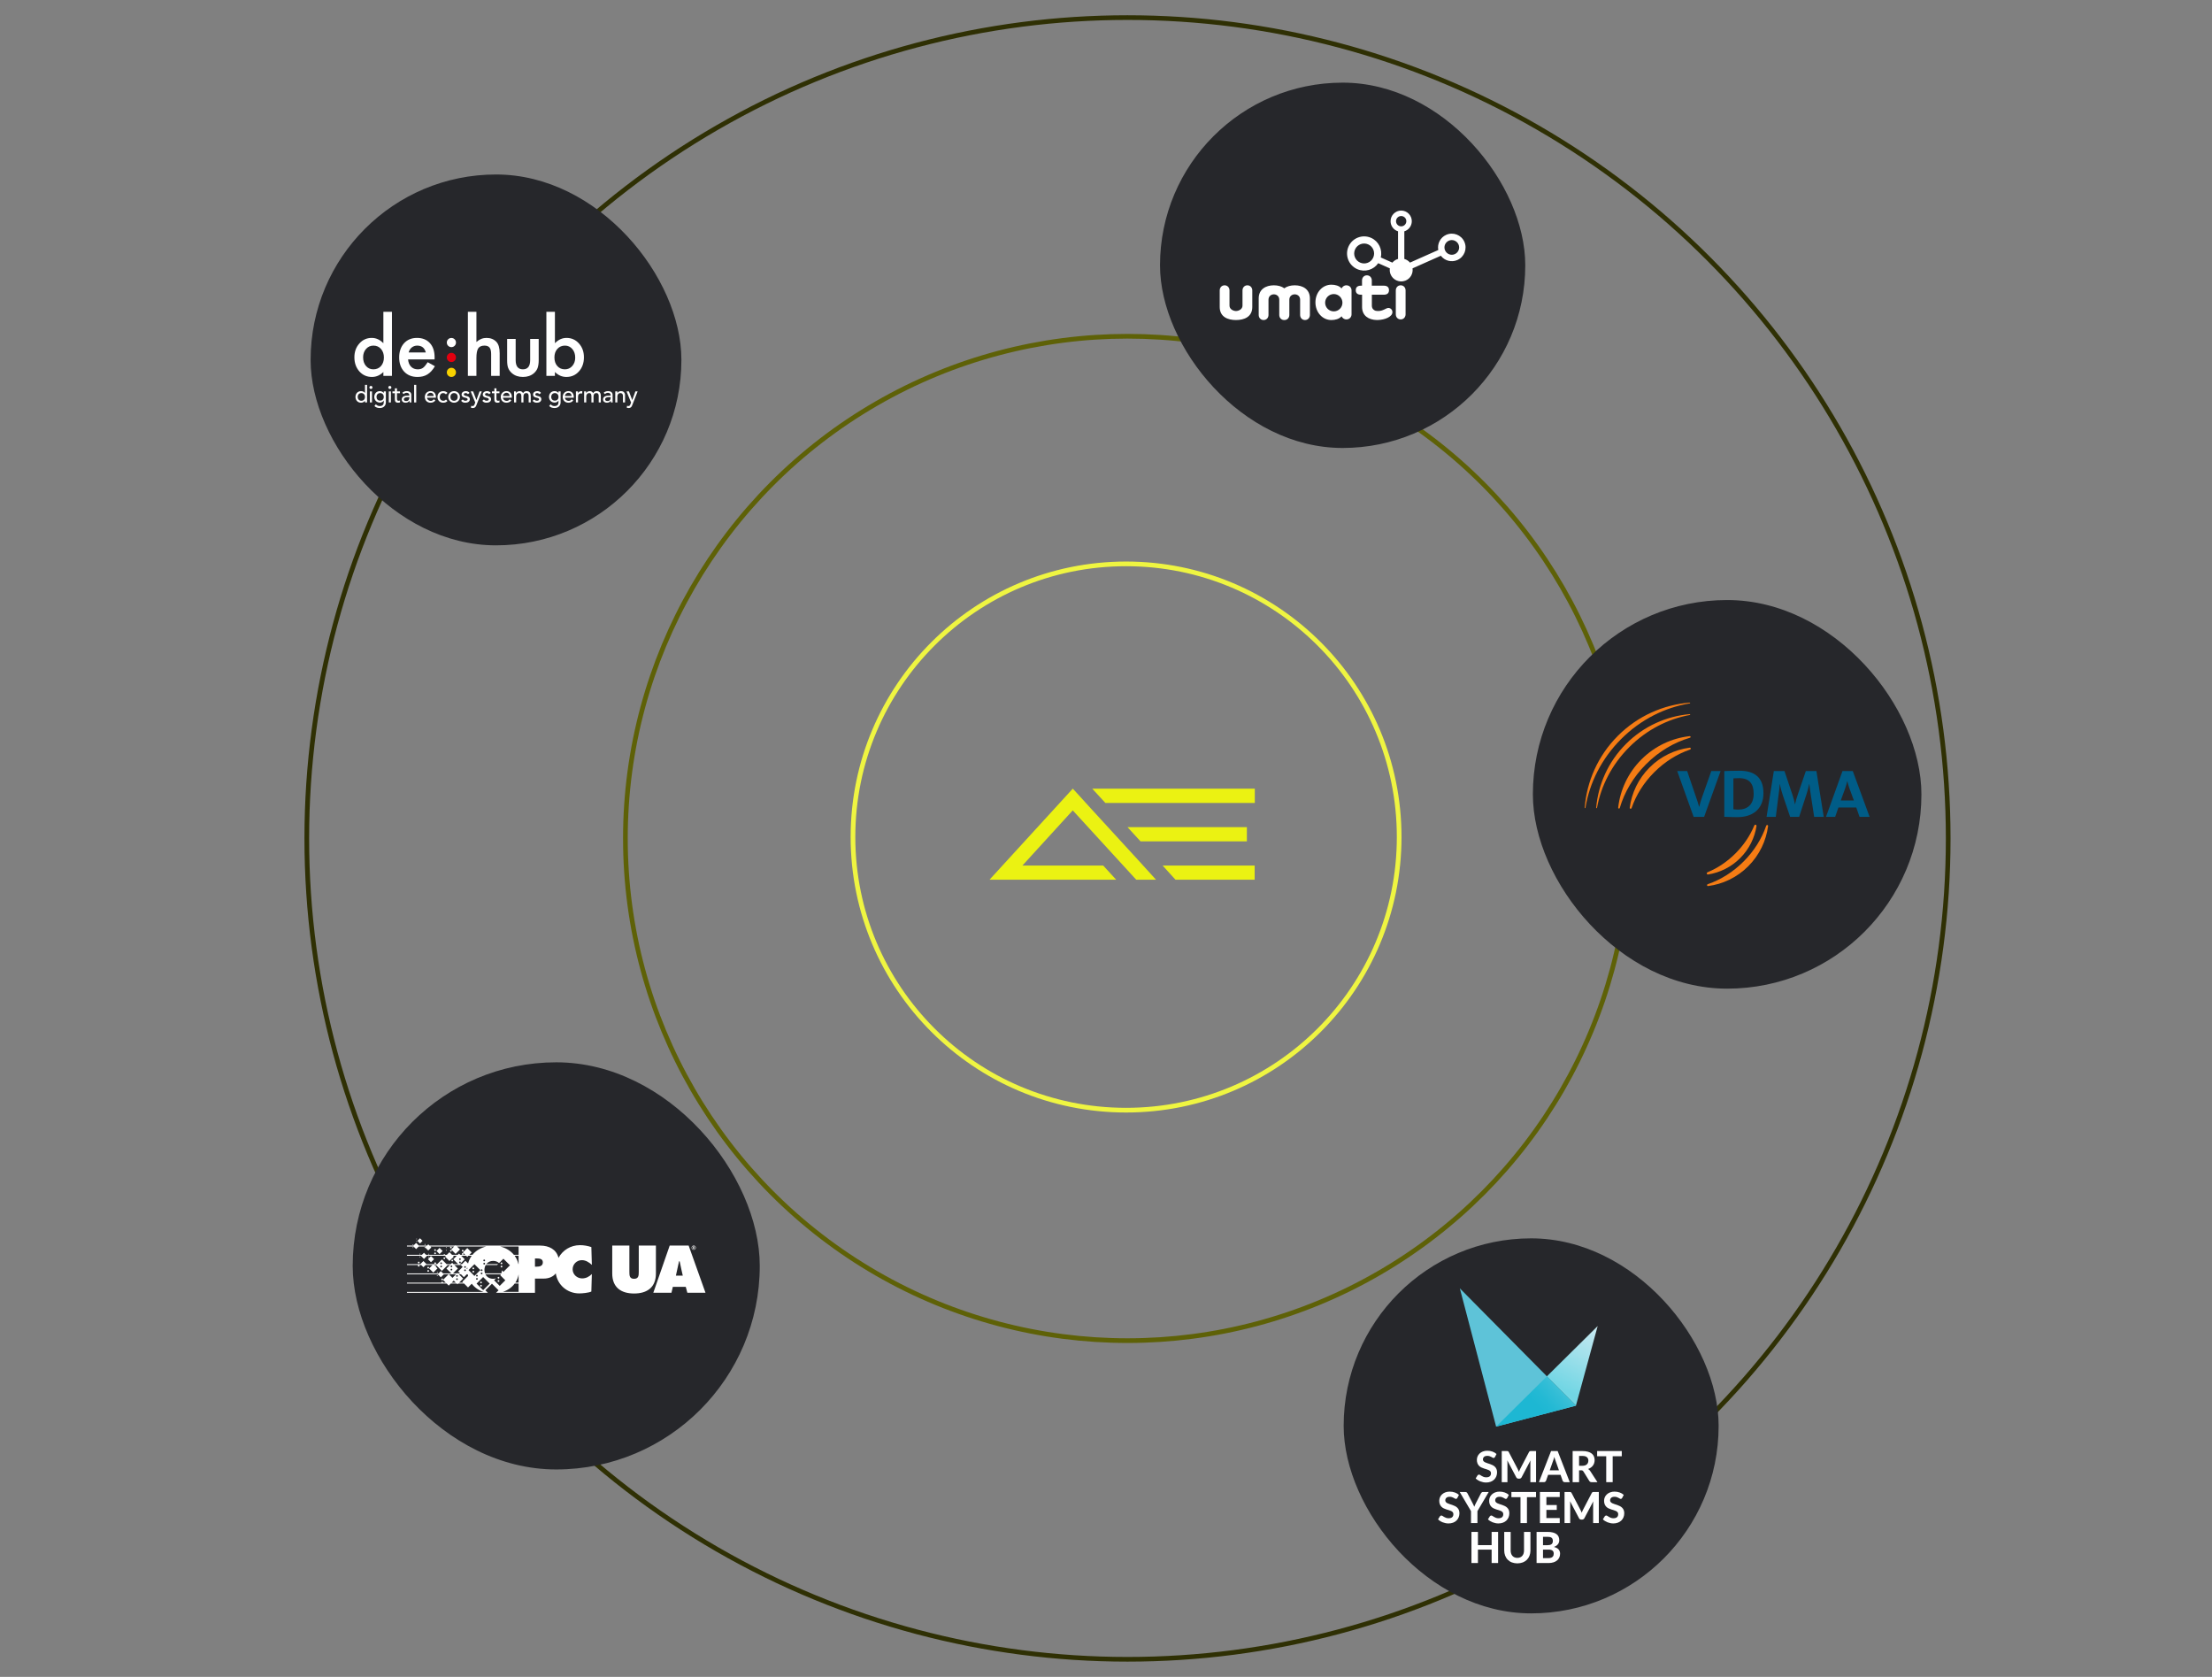 <svg width="566" height="429" viewBox="0 0 566 429" fill="none" xmlns="http://www.w3.org/2000/svg">
<rect x="0" y="0" width="566" height="429" fill="#808080" stroke="none"/>
<circle cx="288.5" cy="214.5" r="210" stroke="#2F3004" stroke-width="1.2" stroke-miterlimit="16" stroke-linecap="round"/>
<circle cx="288.5" cy="214.5" r="128.475" stroke="#5E6107" stroke-width="1.2" stroke-miterlimit="16" stroke-linecap="round"/>
<circle cx="288.136" cy="214.136" r="69.879" stroke="#EFF541" stroke-width="1.2" stroke-miterlimit="16" stroke-linecap="round"/>
<path d="M282.841 205.419H321.074V201.762H279.482L282.841 205.419ZM291.829 215.239H319.048V211.611H288.504L291.829 215.239ZM297.483 221.427L300.779 225.055H321.04V221.427H297.483Z" fill="#EBF212"/>
<path d="M285.603 225.055L282.278 221.427H261.618L274.493 207.319L290.732 225.055H295.789L295.193 224.391C292.166 220.999 278.155 205.823 275.095 202.397L274.498 201.767L253.197 225.055H285.603Z" fill="#EBF212"/>
<rect x="343.814" y="316.808" width="95.944" height="95.944" rx="47.972" fill="#26272B"/>
<path d="M386.544 396.65C386.54 396.917 386.579 397.184 386.658 397.44C386.727 397.66 386.842 397.863 386.993 398.037C387.141 398.203 387.325 398.334 387.53 398.418C387.761 398.511 388.007 398.557 388.256 398.552C388.501 398.556 388.745 398.511 388.973 398.418C389.179 398.333 389.363 398.203 389.511 398.037C389.662 397.863 389.776 397.66 389.845 397.44C389.925 397.184 389.964 396.917 389.961 396.65V391.91H391.606V396.735C391.601 397.161 391.522 397.583 391.372 397.982C391.226 398.373 390.999 398.729 390.706 399.027C390.407 399.326 390.048 399.559 389.653 399.712C388.749 400.041 387.757 400.041 386.853 399.712C386.459 399.563 386.102 399.332 385.805 399.033C385.507 398.735 385.278 398.376 385.131 397.982C384.971 397.556 384.892 397.104 384.898 396.65V391.91H386.544V396.65Z" fill="white"/>
<path fill-rule="evenodd" clip-rule="evenodd" d="M396.001 391.91C396.461 391.901 396.922 391.952 397.369 392.062C397.702 392.142 398.015 392.287 398.291 392.489C398.523 392.662 398.704 392.894 398.816 393.161C398.929 393.442 398.985 393.742 398.98 394.044C398.981 394.223 398.954 394.4 398.901 394.571C398.846 394.742 398.763 394.902 398.654 395.045C398.533 395.202 398.388 395.338 398.223 395.448C398.029 395.578 397.819 395.681 397.598 395.755C398.139 395.884 398.539 396.092 398.8 396.38C399.068 396.693 399.207 397.096 399.189 397.507C399.192 397.83 399.125 398.15 398.994 398.445C398.864 398.735 398.67 398.992 398.427 399.197C398.155 399.421 397.842 399.59 397.505 399.693C397.099 399.818 396.676 399.878 396.252 399.871H393.176V391.91H396.001ZM396.226 396.435H394.821V398.611H396.232C396.453 398.618 396.673 398.585 396.882 398.514C397.036 398.461 397.176 398.374 397.292 398.259C397.392 398.157 397.465 398.032 397.506 397.895C397.546 397.756 397.566 397.613 397.566 397.469C397.568 397.322 397.544 397.176 397.494 397.037C397.448 396.91 397.368 396.797 397.264 396.71C397.143 396.614 397.004 396.544 396.854 396.505C396.649 396.454 396.437 396.43 396.226 396.435ZM394.821 395.313H395.902C396.109 395.315 396.315 395.295 396.517 395.254C396.678 395.224 396.831 395.161 396.967 395.071C397.087 394.987 397.183 394.872 397.244 394.739C397.312 394.582 397.344 394.413 397.34 394.243C397.344 394.071 397.317 393.9 397.261 393.738C397.212 393.606 397.127 393.49 397.016 393.404C396.892 393.313 396.75 393.25 396.599 393.219C396.403 393.178 396.202 393.159 396.002 393.162L394.821 393.161V395.313Z" fill="white"/>
<path d="M378.169 395.291H381.674V391.91H383.331V399.869H381.674V396.441H378.169V399.869H376.512V391.91H378.169V395.291Z" fill="white"/>
<path d="M370.942 381.603C371.396 381.598 371.847 381.673 372.274 381.825C372.658 381.957 373.01 382.167 373.309 382.44L372.9 383.218C372.861 383.289 372.808 383.352 372.745 383.402C372.684 383.443 372.612 383.463 372.54 383.46C372.447 383.456 372.357 383.427 372.279 383.375C372.186 383.318 372.075 383.257 371.953 383.191C371.815 383.119 371.672 383.058 371.525 383.007C371.343 382.948 371.152 382.919 370.96 382.922C370.579 382.922 370.294 383.007 370.104 383.177C370.011 383.261 369.937 383.364 369.888 383.479C369.838 383.594 369.815 383.718 369.819 383.843C369.814 384.003 369.869 384.16 369.975 384.28C370.092 384.404 370.231 384.506 370.385 384.579C370.571 384.67 370.765 384.745 370.964 384.803C371.179 384.872 371.4 384.944 371.627 385.021C371.854 385.099 372.075 385.191 372.291 385.297C372.504 385.402 372.7 385.538 372.872 385.701C373.046 385.869 373.185 386.069 373.282 386.29C373.392 386.559 373.445 386.847 373.437 387.137C373.44 387.486 373.376 387.831 373.248 388.155C373.126 388.466 372.94 388.748 372.703 388.984C372.451 389.228 372.151 389.418 371.821 389.54C371.442 389.682 371.039 389.751 370.634 389.745C370.381 389.745 370.128 389.719 369.88 389.668C369.633 389.618 369.391 389.547 369.157 389.455C368.928 389.365 368.709 389.255 368.501 389.125C368.305 389.005 368.125 388.861 367.963 388.698L368.445 387.919C368.487 387.859 368.542 387.81 368.605 387.774C368.667 387.736 368.738 387.717 368.81 387.716C368.921 387.722 369.028 387.76 369.118 387.826C369.228 387.898 369.354 387.979 369.497 388.067C369.658 388.161 369.827 388.24 370.003 388.303C370.22 388.381 370.449 388.418 370.68 388.413C371.065 388.413 371.362 388.325 371.571 388.15C371.781 387.974 371.886 387.713 371.887 387.365C371.895 387.189 371.84 387.016 371.73 386.877C371.617 386.746 371.477 386.639 371.32 386.565C371.136 386.475 370.943 386.402 370.745 386.348C370.528 386.287 370.307 386.221 370.081 386.148C369.854 386.074 369.632 385.986 369.417 385.884C369.203 385.782 369.008 385.644 368.841 385.475C368.665 385.295 368.526 385.082 368.431 384.849C368.319 384.555 368.265 384.241 368.274 383.926C368.274 383.626 368.336 383.328 368.455 383.052C368.575 382.775 368.749 382.526 368.968 382.32C369.211 382.094 369.494 381.918 369.804 381.799C370.168 381.662 370.554 381.595 370.942 381.603Z" fill="white"/>
<path d="M383.712 381.603C384.165 381.598 384.616 381.673 385.044 381.825C385.427 381.957 385.779 382.166 386.078 382.44L385.67 383.218C385.63 383.289 385.577 383.351 385.514 383.402C385.454 383.443 385.382 383.463 385.309 383.46C385.216 383.456 385.126 383.427 385.049 383.375C384.956 383.318 384.844 383.257 384.722 383.191C384.584 383.119 384.442 383.058 384.295 383.007C384.112 382.948 383.921 382.919 383.729 382.922C383.349 382.922 383.064 383.007 382.874 383.177C382.78 383.261 382.706 383.363 382.657 383.479C382.608 383.594 382.584 383.718 382.589 383.843C382.583 384.003 382.639 384.16 382.745 384.28C382.861 384.404 383 384.506 383.154 384.579C383.341 384.669 383.534 384.744 383.732 384.803C383.949 384.872 384.17 384.944 384.396 385.021C384.623 385.099 384.845 385.191 385.06 385.297C385.272 385.401 385.467 385.536 385.639 385.698C385.813 385.865 385.953 386.066 386.049 386.287C386.16 386.555 386.214 386.844 386.206 387.134C386.208 387.483 386.144 387.828 386.016 388.152C385.894 388.462 385.71 388.744 385.474 388.98C385.222 389.224 384.922 389.414 384.593 389.536C384.213 389.677 383.811 389.747 383.405 389.741C383.152 389.741 382.899 389.715 382.651 389.664C382.405 389.614 382.163 389.543 381.928 389.451C381.7 389.361 381.48 389.251 381.272 389.121C381.077 389 380.896 388.857 380.734 388.694L381.217 387.915C381.259 387.855 381.313 387.806 381.377 387.77C381.439 387.732 381.509 387.713 381.582 387.712C381.694 387.717 381.803 387.755 381.894 387.822C382.003 387.894 382.129 387.975 382.272 388.063C382.43 388.158 382.597 388.239 382.769 388.304C382.986 388.382 383.216 388.419 383.446 388.414C383.831 388.414 384.128 388.326 384.338 388.151C384.547 387.975 384.653 387.714 384.653 387.366C384.662 387.19 384.606 387.017 384.497 386.878C384.383 386.747 384.244 386.64 384.087 386.566C383.902 386.475 383.709 386.402 383.511 386.349C383.296 386.288 383.075 386.222 382.848 386.149C382.621 386.076 382.399 385.988 382.184 385.885C381.97 385.783 381.775 385.645 381.608 385.476C381.432 385.296 381.293 385.083 381.198 384.85C381.086 384.555 381.033 384.242 381.042 383.927C381.042 383.626 381.104 383.328 381.223 383.052C381.343 382.775 381.518 382.526 381.737 382.32C381.98 382.094 382.264 381.918 382.573 381.799C382.937 381.662 383.323 381.595 383.712 381.603Z" fill="white"/>
<path d="M413.117 381.603C413.571 381.598 414.022 381.673 414.449 381.825C414.832 381.957 415.184 382.166 415.483 382.44L415.075 383.218C415.036 383.289 414.982 383.352 414.918 383.402C414.858 383.443 414.786 383.463 414.713 383.46C414.621 383.456 414.531 383.427 414.453 383.375C414.36 383.318 414.248 383.257 414.127 383.191C413.989 383.119 413.846 383.058 413.699 383.007C413.517 382.948 413.326 382.919 413.135 382.922C412.753 382.922 412.468 383.007 412.279 383.177C412.185 383.261 412.111 383.363 412.062 383.479C412.012 383.594 411.989 383.718 411.993 383.843C411.987 384.004 412.044 384.16 412.15 384.28C412.267 384.405 412.406 384.506 412.56 384.579C412.746 384.67 412.94 384.745 413.139 384.803C413.355 384.872 413.576 384.944 413.803 385.021C414.029 385.099 414.251 385.192 414.467 385.297C414.678 385.401 414.873 385.536 415.044 385.698C415.218 385.865 415.358 386.066 415.454 386.287C415.565 386.555 415.618 386.844 415.61 387.134C415.613 387.482 415.549 387.828 415.421 388.152C415.3 388.462 415.115 388.744 414.879 388.98C414.628 389.224 414.328 389.414 413.999 389.536C413.62 389.677 413.217 389.747 412.812 389.741C412.559 389.741 412.306 389.715 412.058 389.664C411.811 389.614 411.568 389.543 411.333 389.451C411.105 389.361 410.886 389.251 410.678 389.121C410.482 389 410.302 388.857 410.141 388.694L410.623 387.915C410.665 387.855 410.719 387.806 410.782 387.77C410.844 387.732 410.915 387.713 410.987 387.712C411.1 387.717 411.209 387.755 411.3 387.822C411.409 387.894 411.535 387.974 411.678 388.063C411.836 388.158 412.002 388.239 412.175 388.304C412.392 388.382 412.621 388.419 412.852 388.414C413.235 388.414 413.532 388.326 413.743 388.151C413.954 387.975 414.059 387.714 414.058 387.366C414.066 387.19 414.011 387.017 413.902 386.878C413.788 386.747 413.649 386.641 413.492 386.566C413.308 386.475 413.115 386.403 412.916 386.349C412.7 386.288 412.479 386.222 412.252 386.149C412.026 386.075 411.804 385.987 411.589 385.885C411.374 385.783 411.18 385.644 411.013 385.476C410.837 385.296 410.697 385.083 410.603 384.85C410.491 384.555 410.439 384.242 410.447 383.927C410.447 383.626 410.508 383.328 410.628 383.052C410.747 382.775 410.922 382.526 411.142 382.32C411.385 382.094 411.669 381.918 411.979 381.799C412.342 381.662 412.729 381.595 413.117 381.603Z" fill="white"/>
<path d="M399.101 382.983H395.686V385.032H398.341V386.277H395.686V388.365H399.101V389.654H394.029V381.694H399.101V382.983Z" fill="white"/>
<path d="M379.472 381.693H380.931L378.041 386.591V389.653H376.395V386.591L373.504 381.694H374.953C375.075 381.688 375.196 381.724 375.295 381.796C375.382 381.866 375.452 381.955 375.5 382.057L376.805 384.564C376.893 384.732 376.972 384.888 377.044 385.035C377.115 385.181 377.178 385.328 377.233 385.474C377.285 385.328 377.344 385.181 377.412 385.032C377.479 384.884 377.555 384.725 377.639 384.564L378.933 382.057C378.982 381.961 379.05 381.877 379.132 381.808C379.227 381.728 379.348 381.687 379.472 381.693Z" fill="white"/>
<path d="M393.036 383.021H390.711V389.653H389.06V383.021H386.734V381.689H393.036V383.021Z" fill="white"/>
<path d="M401.581 381.694C401.651 381.694 401.714 381.694 401.768 381.699C401.818 381.702 401.867 381.712 401.913 381.73C401.957 381.747 401.996 381.773 402.028 381.807C402.069 381.85 402.104 381.898 402.131 381.951L404.358 386.197C404.428 386.325 404.492 386.456 404.553 386.591C404.613 386.727 404.671 386.866 404.726 387.008C404.78 386.863 404.838 386.719 404.898 386.581C404.958 386.443 405.023 386.309 405.093 386.181L407.298 381.951C407.324 381.898 407.359 381.849 407.4 381.807C407.434 381.773 407.475 381.747 407.519 381.73C407.565 381.712 407.613 381.702 407.661 381.699C407.714 381.699 407.777 381.694 407.85 381.694H409.102V389.653H407.648V384.766C407.648 384.663 407.648 384.553 407.656 384.436C407.664 384.318 407.672 384.2 407.687 384.08L405.41 388.397C405.36 388.506 405.278 388.598 405.176 388.661C405.074 388.725 404.955 388.757 404.834 388.753H404.604C404.484 388.757 404.365 388.725 404.263 388.661C404.16 388.598 404.079 388.506 404.028 388.397L401.741 384.062C401.751 384.19 401.761 384.314 401.768 384.433C401.775 384.551 401.779 384.662 401.779 384.765V389.652H400.33V381.694H401.581Z" fill="white"/>
<path d="M380.559 371.14C381.013 371.135 381.464 371.211 381.891 371.362C382.274 371.495 382.626 371.704 382.926 371.977L382.529 372.748C382.49 372.819 382.437 372.882 382.374 372.933C382.313 372.973 382.241 372.993 382.169 372.99C382.076 372.986 381.986 372.956 381.908 372.905C381.815 372.849 381.704 372.787 381.582 372.722C381.444 372.65 381.301 372.588 381.154 372.537C380.972 372.477 380.781 372.449 380.589 372.452C380.209 372.452 379.924 372.537 379.733 372.707C379.64 372.791 379.566 372.894 379.517 373.009C379.467 373.124 379.444 373.249 379.448 373.374C379.443 373.534 379.499 373.69 379.604 373.81C379.721 373.934 379.86 374.036 380.014 374.109C380.201 374.199 380.394 374.275 380.593 374.334C380.808 374.403 381.029 374.475 381.256 374.55C381.483 374.629 381.704 374.721 381.92 374.827C382.132 374.931 382.327 375.066 382.499 375.228C382.673 375.396 382.812 375.596 382.908 375.818C383.019 376.086 383.072 376.375 383.064 376.665C383.067 377.013 383.003 377.359 382.875 377.683C382.752 377.993 382.567 378.275 382.33 378.51C382.078 378.755 381.778 378.945 381.449 379.068C381.07 379.209 380.667 379.279 380.262 379.273C380.008 379.273 379.755 379.247 379.507 379.196C379.26 379.146 379.018 379.074 378.784 378.982C378.555 378.893 378.336 378.783 378.128 378.653C377.932 378.532 377.751 378.388 377.59 378.225L378.072 377.446C378.114 377.386 378.169 377.337 378.232 377.3C378.294 377.264 378.365 377.244 378.437 377.243C378.55 377.248 378.659 377.286 378.75 377.353C378.859 377.425 378.986 377.506 379.129 377.594C379.286 377.689 379.453 377.77 379.625 377.835C379.842 377.914 380.071 377.951 380.302 377.945C380.686 377.945 380.984 377.857 381.193 377.682C381.403 377.506 381.508 377.245 381.509 376.898C381.517 376.721 381.461 376.548 381.352 376.409C381.238 376.279 381.099 376.175 380.942 376.102C380.758 376.011 380.565 375.939 380.366 375.885C380.15 375.825 379.929 375.756 379.703 375.681C379.476 375.608 379.254 375.52 379.039 375.417C378.824 375.315 378.629 375.176 378.463 375.007C378.287 374.828 378.148 374.615 378.053 374.382C377.941 374.088 377.888 373.775 377.897 373.46C377.897 373.165 377.957 372.872 378.072 372.6C378.19 372.32 378.364 372.067 378.585 371.859C378.827 371.633 379.111 371.456 379.421 371.337C379.784 371.2 380.171 371.133 380.559 371.14Z" fill="white"/>
<path fill-rule="evenodd" clip-rule="evenodd" d="M404.903 371.224C405.384 371.214 405.864 371.272 406.329 371.397C406.682 371.49 407.011 371.653 407.3 371.876C407.544 372.069 407.734 372.322 407.854 372.609C408.063 373.147 408.086 373.74 407.917 374.292C407.845 374.524 407.734 374.741 407.591 374.937C407.443 375.134 407.265 375.307 407.064 375.449C406.844 375.605 406.602 375.726 406.347 375.811C406.453 375.869 406.553 375.94 406.643 376.022C406.738 376.108 406.821 376.207 406.89 376.316L408.748 379.183H407.262C407.141 379.191 407.021 379.166 406.915 379.11C406.808 379.054 406.719 378.969 406.658 378.865L405.146 376.423C405.094 376.34 405.024 376.27 404.941 376.218C404.838 376.168 404.724 376.146 404.609 376.153H404.05V379.186H402.402V371.224H404.903ZM404.048 374.991L404.892 374.992C405.126 374.997 405.36 374.962 405.583 374.89C405.761 374.832 405.924 374.736 406.061 374.61C406.183 374.493 406.277 374.349 406.334 374.19C406.394 374.021 406.424 373.843 406.423 373.663C406.432 373.498 406.402 373.333 406.337 373.181C406.272 373.029 406.172 372.894 406.047 372.786C405.797 372.577 405.415 372.473 404.903 372.474H404.048V374.991Z" fill="white"/>
<path fill-rule="evenodd" clip-rule="evenodd" d="M401.667 379.183H400.389C400.265 379.188 400.142 379.152 400.04 379.08C399.952 379.013 399.883 378.923 399.841 378.82L399.306 377.299H396.13L395.592 378.819C395.551 378.917 395.484 379.003 395.4 379.068C395.302 379.145 395.18 379.185 395.055 379.181H393.773L396.883 371.222H398.567L401.667 379.183ZM397.717 372.716C397.666 372.92 397.612 373.11 397.555 373.283C397.499 373.457 397.444 373.608 397.393 373.736L396.539 376.16H398.901L398.041 373.725C397.989 373.597 397.938 373.447 397.879 373.275C397.819 373.103 397.768 372.917 397.717 372.716Z" fill="white"/>
<path d="M385.514 371.224C385.583 371.224 385.645 371.224 385.7 371.23C385.75 371.232 385.799 371.242 385.846 371.26C385.889 371.277 385.928 371.303 385.961 371.336C386.002 371.38 386.036 371.429 386.063 371.482L388.291 375.727C388.359 375.855 388.425 375.987 388.485 376.122C388.546 376.257 388.603 376.396 388.657 376.539C388.713 376.393 388.77 376.25 388.831 376.111C388.891 375.972 388.956 375.838 389.025 375.71L391.235 371.482C391.262 371.428 391.296 371.379 391.338 371.336C391.372 371.303 391.412 371.277 391.456 371.26C391.501 371.242 391.549 371.232 391.598 371.23C391.651 371.23 391.715 371.224 391.787 371.224H393.04V379.183H391.586V374.295C391.586 374.193 391.586 374.083 391.594 373.967C391.602 373.85 391.609 373.731 391.624 373.61L389.348 377.927C389.297 378.036 389.216 378.128 389.114 378.191C389.011 378.255 388.892 378.287 388.772 378.283H388.542C388.421 378.287 388.303 378.255 388.2 378.191C388.098 378.128 388.016 378.036 387.966 377.927L385.679 373.594C385.69 373.722 385.699 373.845 385.707 373.963C385.714 374.082 385.718 374.193 385.718 374.295V379.183H384.263V371.224H385.514Z" fill="white"/>
<path d="M414.974 372.552H412.648V379.183H410.997V372.552H408.672V371.22H414.974V372.552Z" fill="white"/>
<path d="M382.822 364.97L373.54 329.6L395.817 352.108L403.243 359.611L382.822 364.97Z" fill="#5EC3D8"/>
<path d="M395.815 352.108L408.81 339.246L403.241 359.611L395.815 352.108Z" fill="url(#paint0_linear_14038_3451)"/>
<path d="M382.82 364.969L395.816 352.108L403.241 359.611L382.82 364.969Z" fill="url(#paint1_linear_14038_3451)"/>
<rect x="90.248" y="271.773" width="104.157" height="104.157" rx="52.078" fill="#26272B"/>
<path d="M161.044 325.378C161.044 326.322 161.076 327.156 162.244 327.156C163.413 327.156 163.446 326.322 163.446 325.378V318.655H167.832V325.795C167.832 329.315 165.623 330.917 162.244 330.917C158.866 330.917 156.658 329.317 156.658 325.795V318.655H161.044V325.378Z" fill="white"/>
<path d="M123.081 328.703C123.206 328.703 123.304 328.806 123.304 328.926C123.304 329.045 123.204 329.147 123.081 329.147C122.959 329.147 122.86 329.05 122.86 328.926C122.86 328.801 122.954 328.703 123.081 328.703Z" fill="white"/>
<path d="M123.081 327.873C123.206 327.873 123.304 327.972 123.304 328.092C123.304 328.212 123.204 328.317 123.081 328.317C122.959 328.317 122.86 328.216 122.86 328.092C122.86 327.968 122.954 327.873 123.081 327.873Z" fill="white"/>
<path d="M127.552 327.494C127.677 327.494 127.777 327.597 127.777 327.716C127.777 327.836 127.677 327.938 127.552 327.938C127.428 327.938 127.331 327.841 127.331 327.716C127.331 327.592 127.426 327.494 127.552 327.494Z" fill="white"/>
<path d="M127.552 326.662C127.677 326.662 127.777 326.762 127.777 326.883C127.777 327.004 127.677 327.106 127.552 327.106C127.428 327.106 127.331 327.006 127.331 326.883C127.331 326.76 127.426 326.662 127.552 326.662Z" fill="white"/>
<path d="M121.11 325.099C121.234 325.099 121.334 325.202 121.334 325.323C121.334 325.445 121.234 325.545 121.11 325.545C120.986 325.545 120.889 325.448 120.889 325.323C120.889 325.199 120.982 325.099 121.11 325.099Z" fill="white"/>
<path d="M121.11 324.269C121.234 324.269 121.334 324.369 121.334 324.49C121.334 324.611 121.234 324.714 121.11 324.714C120.986 324.714 120.889 324.614 120.889 324.49C120.889 324.366 120.982 324.269 121.11 324.269Z" fill="white"/>
<path d="M128.321 323.803C128.445 323.803 128.545 323.906 128.545 324.026C128.545 324.146 128.445 324.247 128.321 324.247C128.196 324.247 128.099 324.15 128.099 324.026C128.099 323.902 128.193 323.803 128.321 323.803Z" fill="white"/>
<path d="M128.321 322.973C128.445 322.973 128.545 323.073 128.545 323.194C128.545 323.315 128.445 323.418 128.321 323.418C128.196 323.418 128.099 323.318 128.099 323.194C128.099 323.07 128.193 322.973 128.321 322.973Z" fill="white"/>
<path fill-rule="evenodd" clip-rule="evenodd" d="M107.161 318.656H109.266L109.583 318.339L109.9 318.656H116.442L116.574 318.524L116.707 318.656H138.202C140.554 318.657 142.388 319.68 142.908 321.794C143.96 319.854 145.999 318.549 148.396 318.549C149.379 318.549 150.394 318.723 151.314 319.04L151.442 323.593C150.745 322.941 149.872 322.386 148.888 322.386C147.586 322.386 146.524 323.418 146.524 324.719V324.723C146.524 326.039 147.65 327.054 148.95 327.054C149.949 327.054 150.742 326.625 151.44 325.943L151.313 330.417C150.614 330.75 148.997 330.893 148.22 330.893C145.131 330.893 142.653 328.718 142.214 325.773C141.53 326.625 140.459 327.103 139.105 327.103H136.885V330.74H126.929L127.57 330.099L125.884 328.414L124.198 330.099L124.84 330.74H104.136V330.51H123.718C122.49 330.108 121.444 329.394 120.71 328.413L119.755 329.369L118.755 328.37H117.247L117.051 328.565L116.856 328.37H115.348L114.822 328.895L114.297 328.37H104.136V328.139H112.92C112.92 328.138 112.92 328.137 112.92 328.136C112.92 328.012 113.014 327.913 113.141 327.913C113.265 327.913 113.364 328.015 113.364 328.136C113.364 328.137 113.364 328.138 113.364 328.139H114.067L113.358 327.43L114.789 325.999H113.572L112.799 326.773L112.025 325.999H104.136V325.769H112.221L112.799 325.191L113.377 325.769H115.475L114.235 324.529L115.137 323.627H114.495L114.534 323.667L113.07 325.131L111.606 323.667L111.645 323.627H111.074L111.254 323.808C111.283 323.793 111.317 323.785 111.353 323.785C111.476 323.785 111.575 323.888 111.575 324.009C111.575 324.044 111.567 324.077 111.553 324.106L111.947 324.5L110.877 325.569L109.807 324.5L110.68 323.627H108.909L108.343 324.194L107.776 323.627H107.25C107.32 323.666 107.367 323.741 107.367 323.825C107.367 323.946 107.267 324.046 107.144 324.046C107.021 324.046 106.923 323.949 106.923 323.825C106.923 323.739 106.967 323.665 107.036 323.627H104.136V323.397H107.558L108.343 322.612L109.127 323.397H111.328C111.217 323.385 111.132 323.29 111.131 323.174C111.131 323.05 111.225 322.953 111.353 322.953C111.476 322.953 111.575 323.053 111.575 323.174C111.575 323.287 111.489 323.384 111.377 323.397H111.875L113.07 322.203L114.264 323.397H115.367L115.699 323.065L116.031 323.397H117.224L115.987 322.162L116.893 321.257H115.911L116.132 321.478L115.939 321.671C115.929 321.776 115.843 321.864 115.737 321.873L115.004 322.605L113.877 321.478L114.098 321.257H113.815C113.78 321.28 113.738 321.293 113.693 321.293C113.647 321.293 113.606 321.28 113.571 321.257H109.251L109.277 321.284L108.488 322.074L107.698 321.284L107.725 321.257H104.136V321.027H107.955L108.488 320.494L109.02 321.027H113.476C113.495 320.925 113.581 320.849 113.693 320.849C113.802 320.849 113.892 320.926 113.912 321.027H114.328L115.005 320.351L115.68 321.027H117.124L117.453 320.698L117.782 321.027H119.051L118.441 320.417L119.569 319.29L120.696 320.417L120.086 321.027H120.884C121.752 319.963 122.997 319.22 124.432 318.887H116.937L117.702 319.652L116.575 320.779L115.447 319.652L116.212 318.887H110.131L110.373 319.129L109.583 319.919L108.858 319.194C108.839 319.249 108.78 319.275 108.741 319.275C108.694 319.275 108.62 319.24 108.62 319.157C108.62 319.087 108.675 319.032 108.741 319.032C108.781 319.032 108.816 319.053 108.839 319.083L109.035 318.887H107.147L106.478 319.555L105.81 318.887H104.136V318.656H105.795L106.478 317.974L107.161 318.656ZM131.705 328.365C130.97 329.368 129.91 330.096 128.663 330.505H132.698V328.365H131.705ZM122.195 328.133H122.198L121.968 328.363H121.964L121.939 328.389L123.624 330.068L125.306 328.386L123.625 326.706L122.195 328.133ZM124.203 325.995C124.561 326.713 125.282 327.156 126.191 327.156C126.452 327.156 126.696 327.118 126.922 327.05L126.428 327.537L127.028 328.135H127.031L127.261 328.365H127.258L127.868 328.971L128.474 328.365L128.472 328.367L128.587 328.25L129.297 327.541L128.018 326.261C128.077 326.178 128.13 326.089 128.177 325.995H124.203ZM115.578 328.139H116.625L116.102 327.616L115.578 328.139ZM118.515 327.101L117.477 328.139H118.525L118.29 327.904L119.755 326.439L119.778 326.463C119.739 326.312 119.706 326.157 119.678 325.999H119.44L118.697 326.742V326.74L117.956 325.999H117.413L118.515 327.101ZM132.698 326.036C132.554 326.822 132.266 327.525 131.865 328.136H132.698V326.036ZM116.928 327.021C116.806 327.021 116.707 327.125 116.707 327.244C116.707 327.368 116.801 327.465 116.928 327.465C117.056 327.465 117.151 327.369 117.151 327.244C117.151 327.118 117.051 327.021 116.928 327.021ZM122.031 326.959C121.904 326.959 121.81 327.063 121.81 327.18C121.81 327.303 121.908 327.398 122.031 327.398C122.154 327.398 122.254 327.3 122.254 327.18C122.254 327.06 122.159 326.959 122.031 326.959ZM115.297 326.439C115.358 326.462 115.405 326.51 115.428 326.57L115.773 326.915L116.689 325.999H114.857L115.297 326.439ZM116.928 326.189C116.806 326.189 116.707 326.292 116.707 326.41C116.707 326.533 116.801 326.633 116.928 326.633C117.056 326.633 117.151 326.536 117.151 326.41C117.151 326.284 117.051 326.189 116.928 326.189ZM122.031 326.137C121.904 326.137 121.81 326.233 121.81 326.355C121.81 326.478 121.908 326.577 122.031 326.577C122.154 326.577 122.254 326.48 122.254 326.355C122.254 326.236 122.159 326.137 122.031 326.137ZM121.19 323.623L119.884 324.922L120.731 325.764H120.735L120.966 325.995H120.963L120.961 325.993L121.398 326.428L122.904 324.922L121.604 323.623L121.396 323.417L121.19 323.623ZM123.239 325.554C123.113 325.554 123.018 325.652 123.018 325.775C123.018 325.898 123.115 325.993 123.239 325.993C123.363 325.993 123.463 325.895 123.463 325.775C123.463 325.655 123.363 325.554 123.239 325.554ZM117.163 324.529L115.924 325.769H116.919L117.051 325.637L117.183 325.769H117.726L117.233 325.276L118.395 324.115L117.951 323.671L117.995 323.627H116.262L117.163 324.529ZM127.696 323.129C127.319 322.785 126.808 322.574 126.191 322.574C125.429 322.574 124.827 322.895 124.441 323.394H127.443L127.213 323.624H124.289C124.074 323.988 123.959 324.42 123.959 324.881C123.959 325.202 124.012 325.498 124.109 325.764H128.28C128.365 325.53 128.416 325.27 128.427 324.991L128.813 325.378L130.489 323.702L130.483 323.694H130.485L130.414 323.624H130.409L130.179 323.394H130.182L128.81 322.027L127.696 323.129ZM118.988 324.746C118.865 324.746 118.767 324.851 118.767 324.969C118.767 325.093 118.861 325.19 118.988 325.19C119.115 325.19 119.211 325.096 119.211 324.969C119.211 324.884 119.167 324.814 119.102 324.776L119.079 324.799L119.03 324.75C119.016 324.747 119.002 324.746 118.988 324.746ZM123.239 324.732C123.113 324.732 123.018 324.828 123.018 324.951C123.018 325.073 123.115 325.172 123.239 325.172C123.363 325.172 123.463 325.07 123.463 324.951C123.463 324.831 123.363 324.732 123.239 324.732ZM115.508 324.576C115.384 324.576 115.287 324.681 115.287 324.799C115.287 324.923 115.383 325.02 115.508 325.02C115.634 325.02 115.733 324.926 115.733 324.799C115.733 324.672 115.633 324.576 115.508 324.576ZM119.381 324.497L119.579 324.696C119.581 324.555 119.588 324.416 119.599 324.279L119.381 324.497ZM118.988 323.914C118.865 323.914 118.767 324.017 118.767 324.135C118.767 324.259 118.861 324.359 118.988 324.359C119.115 324.359 119.211 324.262 119.211 324.135C119.211 324.008 119.111 323.914 118.988 323.914ZM112.877 323.784C112.753 323.784 112.656 323.888 112.656 324.008C112.656 324.132 112.75 324.229 112.877 324.229C113.005 324.229 113.102 324.135 113.102 324.008C113.102 323.881 113.002 323.784 112.877 323.784ZM115.508 323.744C115.384 323.744 115.287 323.847 115.287 323.965C115.287 324.09 115.383 324.188 115.508 324.188C115.634 324.188 115.733 324.091 115.733 323.965C115.733 323.84 115.633 323.744 115.508 323.744ZM136.885 324.053H137.312C138.075 324.053 138.899 323.891 138.899 322.947C138.899 322.003 138.011 321.954 137.297 321.954H136.885V324.053ZM123.897 323.058C123.771 323.058 123.676 323.162 123.676 323.279C123.676 323.321 123.686 323.361 123.707 323.394C123.721 323.417 123.739 323.437 123.76 323.453C123.762 323.455 123.763 323.455 123.763 323.455C123.771 323.459 123.777 323.464 123.785 323.468H123.786C123.794 323.473 123.803 323.477 123.81 323.48H123.812C123.82 323.483 123.827 323.486 123.835 323.488C123.838 323.489 123.839 323.489 123.842 323.489C123.848 323.49 123.856 323.493 123.862 323.493H123.87C123.879 323.494 123.888 323.494 123.897 323.494C123.906 323.494 123.915 323.493 123.924 323.493H123.932C123.938 323.493 123.945 323.489 123.951 323.489C123.954 323.488 123.956 323.488 123.959 323.488C123.967 323.486 123.976 323.483 123.983 323.48C123.991 323.476 124 323.473 124.007 323.468H124.009C124.017 323.464 124.024 323.459 124.03 323.455C124.031 323.453 124.032 323.453 124.032 323.453C124.054 323.438 124.073 323.417 124.088 323.394C124.109 323.361 124.121 323.323 124.121 323.279C124.121 323.159 124.021 323.058 123.897 323.058ZM112.877 322.953C112.753 322.953 112.656 323.056 112.656 323.174C112.656 323.29 112.738 323.385 112.852 323.397H112.903C113.017 323.385 113.102 323.293 113.102 323.174C113.102 323.047 113.002 322.953 112.877 322.953ZM118.917 322.162L117.682 323.397H118.226L119.079 322.544L119.772 323.237C119.961 322.5 120.28 321.836 120.705 321.257H119.856L119.569 321.545L119.281 321.257H118.012L118.917 322.162ZM131.679 321.254C132.135 321.874 132.469 322.592 132.651 323.394H132.698V321.254H131.679ZM117.691 322.735C117.568 322.735 117.47 322.839 117.47 322.958C117.47 323.082 117.563 323.179 117.691 323.179C117.818 323.179 117.914 323.083 117.914 322.958C117.914 322.832 117.814 322.735 117.691 322.735ZM123.897 322.236C123.771 322.236 123.676 322.332 123.676 322.454C123.676 322.577 123.773 322.676 123.897 322.676C124.021 322.676 124.121 322.574 124.121 322.454C124.121 322.335 124.021 322.236 123.897 322.236ZM117.691 321.903C117.568 321.903 117.47 322.006 117.47 322.124C117.47 322.248 117.563 322.348 117.691 322.348C117.818 322.348 117.914 322.251 117.914 322.124C117.914 321.997 117.814 321.903 117.691 321.903ZM127.952 318.884C129.386 319.217 130.63 319.96 131.5 321.024H132.698V318.884H127.952Z" fill="white"/>
<path fill-rule="evenodd" clip-rule="evenodd" d="M180.517 330.725H175.875L175.475 329.22H172.162L171.811 330.725H167.168L171.362 318.655H176.212L180.517 330.725ZM172.947 326.355H174.708C174.708 326.355 173.987 323.186 173.908 322.674H173.747L172.947 326.355Z" fill="white"/>
<path d="M113.141 327.083C113.265 327.083 113.364 327.183 113.364 327.304C113.364 327.425 113.264 327.527 113.141 327.527C113.018 327.527 112.92 327.427 112.92 327.304C112.92 327.181 113.014 327.083 113.141 327.083Z" fill="white"/>
<path d="M111.897 326.186C111.962 326.186 112.019 326.242 112.019 326.31C112.019 326.392 111.944 326.428 111.897 326.428C111.85 326.428 111.777 326.393 111.777 326.31C111.777 326.24 111.832 326.186 111.897 326.186Z" fill="white"/>
<path d="M111.897 325.399C111.962 325.399 112.019 325.457 112.019 325.523C112.019 325.605 111.944 325.642 111.897 325.642C111.85 325.642 111.777 325.607 111.777 325.523C111.777 325.454 111.832 325.399 111.897 325.399Z" fill="white"/>
<path d="M109.564 324.916C109.689 324.916 109.787 325.019 109.787 325.14C109.787 325.261 109.687 325.361 109.564 325.361C109.442 325.361 109.343 325.264 109.343 325.14C109.343 325.016 109.437 324.916 109.564 324.916Z" fill="white"/>
<path d="M109.564 324.085C109.689 324.085 109.787 324.185 109.787 324.306C109.787 324.428 109.687 324.531 109.564 324.531C109.442 324.531 109.343 324.431 109.343 324.306C109.343 324.182 109.437 324.085 109.564 324.085Z" fill="white"/>
<path d="M107.144 322.77C107.268 322.77 107.367 322.87 107.367 322.991C107.367 323.112 107.267 323.215 107.144 323.215C107.021 323.215 106.923 323.115 106.923 322.991C106.923 322.867 107.017 322.77 107.144 322.77Z" fill="white"/>
<path d="M111.07 322.124L110.279 322.915L109.488 322.124L110.279 321.333L111.07 322.124Z" fill="white"/>
<path d="M115.717 322.259C115.84 322.259 115.94 322.362 115.94 322.483C115.94 322.604 115.84 322.704 115.717 322.704C115.595 322.704 115.496 322.607 115.496 322.483C115.496 322.359 115.59 322.259 115.717 322.259Z" fill="white"/>
<path d="M113.693 321.681C113.817 321.681 113.917 321.785 113.917 321.904C113.917 322.024 113.817 322.126 113.693 322.126C113.568 322.125 113.471 322.029 113.471 321.904C113.471 321.78 113.565 321.682 113.693 321.681Z" fill="white"/>
<path d="M109.711 321.447C109.771 321.447 109.822 321.498 109.822 321.559C109.822 321.631 109.752 321.665 109.711 321.665C109.67 321.665 109.602 321.633 109.602 321.559C109.602 321.495 109.652 321.447 109.711 321.447Z" fill="white"/>
<path d="M107.45 321.421C107.511 321.421 107.561 321.472 107.561 321.533C107.561 321.606 107.493 321.639 107.45 321.639C107.408 321.639 107.341 321.607 107.341 321.533C107.341 321.469 107.39 321.421 107.45 321.421Z" fill="white"/>
<path d="M118.4 320.577C118.524 320.577 118.624 320.68 118.624 320.801C118.624 320.922 118.524 321.022 118.4 321.022C118.276 321.022 118.179 320.925 118.179 320.801C118.179 320.677 118.273 320.577 118.4 320.577Z" fill="white"/>
<path d="M109.711 320.739C109.771 320.739 109.822 320.79 109.822 320.851C109.822 320.924 109.752 320.957 109.711 320.957C109.67 320.957 109.602 320.925 109.602 320.851C109.602 320.787 109.652 320.739 109.711 320.739Z" fill="white"/>
<path d="M107.45 320.713C107.511 320.713 107.561 320.765 107.561 320.825C107.561 320.898 107.493 320.931 107.45 320.931C107.408 320.931 107.341 320.899 107.341 320.825C107.341 320.762 107.39 320.713 107.45 320.713Z" fill="white"/>
<path d="M111.326 320.419C111.45 320.419 111.55 320.522 111.55 320.642C111.55 320.762 111.45 320.863 111.326 320.863C111.201 320.863 111.104 320.766 111.104 320.642C111.104 320.518 111.2 320.419 111.326 320.419Z" fill="white"/>
<path d="M113.262 320.043L112.471 320.834L111.68 320.043L112.471 319.252L113.262 320.043Z" fill="white"/>
<path d="M115.376 319.761C115.501 319.761 115.599 319.864 115.599 319.986C115.599 320.107 115.499 320.207 115.376 320.207C115.254 320.207 115.155 320.11 115.155 319.986C115.155 319.861 115.249 319.761 115.376 319.761Z" fill="white"/>
<path d="M118.4 319.745C118.524 319.745 118.624 319.845 118.624 319.966C118.624 320.087 118.524 320.19 118.4 320.19C118.276 320.19 118.179 320.09 118.179 319.966C118.179 319.842 118.273 319.745 118.4 319.745Z" fill="white"/>
<path d="M111.326 319.587C111.45 319.587 111.55 319.687 111.55 319.808C111.55 319.93 111.45 320.031 111.326 320.031C111.201 320.031 111.104 319.931 111.104 319.808C111.104 319.686 111.2 319.587 111.326 319.587Z" fill="white"/>
<path d="M114.182 319.764C114.241 319.764 114.293 319.816 114.293 319.876C114.293 319.949 114.223 319.983 114.182 319.983C114.141 319.983 114.073 319.951 114.073 319.876C114.073 319.813 114.123 319.764 114.182 319.764Z" fill="white"/>
<path fill-rule="evenodd" clip-rule="evenodd" d="M177.494 318.879C177.57 318.879 177.623 318.887 177.659 318.902C177.726 318.929 177.759 318.984 177.759 319.064C177.759 319.122 177.738 319.164 177.695 319.193C177.685 319.199 177.673 319.205 177.659 319.21C177.682 319.22 177.701 319.237 177.715 319.257C177.738 319.29 177.75 319.323 177.75 319.355V319.44C177.75 319.46 177.753 319.464 177.753 319.464L177.767 319.493L177.771 319.495H177.639L177.636 319.484C177.636 319.484 177.636 319.479 177.635 319.478C177.635 319.476 177.635 319.473 177.633 319.47L177.63 319.451V319.402C177.63 319.34 177.614 319.301 177.582 319.281C177.562 319.27 177.527 319.264 177.474 319.264H177.407V319.495H177.274V318.879H177.494ZM177.409 319.161H177.488C177.53 319.161 177.56 319.157 177.58 319.149C177.615 319.135 177.632 319.111 177.632 319.072C177.632 319.035 177.621 319.011 177.6 318.999C177.576 318.985 177.536 318.979 177.482 318.979H177.409V319.161Z" fill="white"/>
<path fill-rule="evenodd" clip-rule="evenodd" d="M177.506 318.643C177.656 318.643 177.788 318.697 177.894 318.802C178 318.908 178.055 319.038 178.055 319.188C178.055 319.338 178 319.47 177.894 319.578C177.788 319.686 177.656 319.739 177.506 319.739C177.354 319.739 177.224 319.684 177.118 319.578C177.012 319.472 176.959 319.34 176.959 319.188C176.959 319.037 177.013 318.908 177.119 318.802C177.225 318.696 177.356 318.643 177.506 318.643ZM177.506 318.744C177.385 318.744 177.279 318.788 177.192 318.875C177.106 318.961 177.063 319.067 177.063 319.188C177.063 319.31 177.107 319.417 177.192 319.505C177.279 319.592 177.383 319.636 177.506 319.636C177.629 319.636 177.735 319.592 177.82 319.505C177.906 319.419 177.948 319.313 177.948 319.188C177.948 319.064 177.904 318.961 177.82 318.875C177.733 318.788 177.627 318.744 177.506 318.744Z" fill="white"/>
<path d="M115.376 318.929C115.501 318.929 115.599 319.029 115.599 319.151C115.599 319.272 115.499 319.373 115.376 319.373C115.254 319.373 115.155 319.273 115.155 319.151C115.155 319.028 115.249 318.929 115.376 318.929Z" fill="white"/>
<path d="M114.182 319.055C114.241 319.055 114.293 319.107 114.293 319.167C114.293 319.24 114.223 319.273 114.182 319.273C114.141 319.273 114.073 319.241 114.073 319.167C114.073 319.105 114.123 319.055 114.182 319.055Z" fill="white"/>
<path d="M105.686 319.054C105.744 319.054 105.797 319.105 105.797 319.166C105.797 319.238 105.727 319.272 105.686 319.272C105.645 319.272 105.578 319.24 105.578 319.166C105.578 319.102 105.628 319.054 105.686 319.054Z" fill="white"/>
<path d="M105.686 318.346C105.744 318.346 105.797 318.397 105.797 318.458C105.797 318.531 105.727 318.564 105.686 318.564C105.645 318.564 105.578 318.532 105.578 318.458C105.578 318.394 105.628 318.346 105.686 318.346Z" fill="white"/>
<path d="M108.741 318.246C108.808 318.246 108.864 318.303 108.864 318.37C108.864 318.45 108.788 318.488 108.741 318.488C108.694 318.488 108.62 318.453 108.62 318.37C108.62 318.3 108.675 318.246 108.741 318.246Z" fill="white"/>
<path d="M108.125 317.448L107.463 318.11L106.801 317.447L107.463 316.785L108.125 317.448Z" fill="white"/>
<path d="M106.605 317.497C106.658 317.497 106.703 317.543 106.703 317.597C106.703 317.662 106.641 317.691 106.605 317.691C106.568 317.691 106.508 317.664 106.508 317.597C106.508 317.541 106.552 317.497 106.605 317.497Z" fill="white"/>
<path d="M106.605 316.868C106.658 316.868 106.703 316.914 106.703 316.968C106.703 317.033 106.641 317.062 106.605 317.062C106.568 317.062 106.508 317.035 106.508 316.968C106.508 316.912 106.552 316.868 106.605 316.868Z" fill="white"/>
<rect x="392.227" y="153.507" width="99.42" height="99.42" rx="49.71" fill="#26272B"/>
<path d="M405.572 206.741C405.625 206.747 405.67 206.71 405.678 206.657L405.681 206.635C406.719 200.315 409.774 194.106 414.808 189.076C419.838 184.042 426.044 180.987 432.367 179.949L432.389 179.946C432.439 179.937 432.476 179.893 432.473 179.84C432.467 179.787 432.42 179.745 432.367 179.75C425.662 180.286 419.108 183.116 413.976 188.244C408.848 193.375 406.019 199.93 405.483 206.635C405.477 206.69 405.519 206.738 405.572 206.741Z" fill="#F57C14"/>
<path d="M408.521 206.756C408.577 206.762 408.63 206.722 408.641 206.667L408.647 206.636C409.665 201.064 412.422 195.606 416.881 191.147C421.337 186.691 426.797 183.935 432.366 182.916L432.397 182.907C432.453 182.899 432.495 182.846 432.487 182.788C432.481 182.729 432.428 182.685 432.366 182.693C426.415 183.22 420.605 185.762 416.052 190.319C411.496 194.875 408.954 200.682 408.424 206.636C408.418 206.694 408.46 206.75 408.521 206.756Z" fill="#F57C14"/>
<path d="M414.247 206.861C414.35 206.869 414.442 206.799 414.465 206.701L414.487 206.635C415.656 202.67 417.914 198.782 421.215 195.482C424.515 192.181 428.402 189.923 432.367 188.754L432.434 188.735C432.532 188.71 432.602 188.617 432.593 188.514C432.585 188.4 432.481 188.314 432.367 188.322C427.852 188.832 423.474 190.816 420.012 194.279C416.549 197.742 414.565 202.12 414.054 206.635C414.043 206.749 414.133 206.852 414.247 206.861Z" fill="#F57C14"/>
<path d="M417.224 206.903C417.338 206.917 417.444 206.844 417.483 206.738L417.52 206.635C418.633 203.421 420.569 200.273 423.287 197.556C426.005 194.838 429.152 192.901 432.366 191.788L432.47 191.752C432.579 191.713 432.648 191.607 432.637 191.492C432.62 191.358 432.5 191.261 432.366 191.278C428.605 191.772 424.972 193.462 422.085 196.353C419.197 199.241 417.506 202.874 417.009 206.635C416.992 206.769 417.09 206.889 417.224 206.903Z" fill="#F57C14"/>
<path d="M437.058 223.72C440.063 223.243 442.951 221.851 445.267 219.535C447.583 217.219 448.976 214.331 449.453 211.326C449.478 211.164 449.369 211.013 449.21 210.988C449.07 210.969 448.942 211.047 448.889 211.17L448.825 211.326C447.789 213.792 446.194 216.201 444.065 218.332C441.933 220.461 439.525 222.057 437.058 223.092L436.902 223.157C436.779 223.21 436.701 223.338 436.721 223.477C436.746 223.639 436.897 223.745 437.058 223.72Z" fill="#F57C14"/>
<path d="M437.06 226.683C440.821 226.189 444.454 224.496 447.341 221.608C450.229 218.72 451.92 215.087 452.417 211.326C452.434 211.192 452.336 211.072 452.202 211.058C452.088 211.044 451.982 211.117 451.943 211.223L451.906 211.326C450.793 214.543 448.857 217.688 446.139 220.405C443.421 223.123 440.274 225.059 437.06 226.172L436.953 226.209C436.847 226.248 436.778 226.354 436.792 226.468C436.803 226.605 436.926 226.7 437.06 226.683Z" fill="#F57C14"/>
<path fill-rule="evenodd" clip-rule="evenodd" d="M444.573 209.047C448.507 209.047 451.225 206.946 451.225 202.915C451.225 198.796 448.848 197.181 445.109 197.181C443.625 197.181 442.16 197.234 441.211 197.267V208.961C442.229 208.997 443.32 209.047 444.573 209.047ZM444.805 207.12C444.342 207.12 443.859 207.083 443.535 207.033V199.125C443.912 199.092 444.414 199.072 444.95 199.072C447.704 199.072 448.722 200.568 448.722 203.087C448.722 205.866 447.076 207.12 444.805 207.12Z" fill="#005C87"/>
<path d="M440.266 197.25H437.886L435.509 203.974C435.168 204.965 434.97 205.61 434.792 206.408H434.758C434.543 205.557 434.276 204.775 434.041 204.114L431.7 197.25H429.158L433.363 208.98H436.045L440.266 197.25Z" fill="#005C87"/>
<path d="M455.067 203.576C455.209 202.549 455.335 201.631 455.408 200.587H455.441C455.586 201.524 455.887 202.585 456.211 203.539L458.053 208.98H460.36L462.272 203.09C462.576 202.169 462.771 201.335 462.933 200.587H462.969C463.058 201.405 463.167 202.272 463.346 203.385L464.205 208.98H466.652L464.777 197.25H462.076L460.003 203.313C459.699 204.183 459.501 204.845 459.322 205.746H459.286C459.127 204.915 458.909 204.114 458.625 203.28L456.604 197.25H453.887L452.026 208.98H454.387L455.067 203.576Z" fill="#005C87"/>
<path fill-rule="evenodd" clip-rule="evenodd" d="M470.414 206.58H474.976L475.816 208.98H478.391L474.08 197.25H471.455L467.23 208.98H469.574L470.414 206.58ZM472.097 201.801C472.328 201.125 472.526 200.447 472.668 199.839H472.685C472.83 200.5 473.009 201.072 473.24 201.717L474.368 204.792H471.006L472.097 201.801Z" fill="#005C87"/>
<rect x="79.48" y="44.64" width="94.875" height="94.875" rx="47.438" fill="#26272B"/>
<path d="M114.33 91.448C114.33 91.124 114.444 90.847 114.673 90.619C114.901 90.39 115.178 90.275 115.502 90.275C115.827 90.275 116.103 90.39 116.332 90.619C116.561 90.847 116.675 91.124 116.675 91.448C116.675 91.772 116.561 92.049 116.332 92.277C116.103 92.506 115.827 92.62 115.502 92.62C115.178 92.62 114.901 92.506 114.673 92.277C114.444 92.049 114.33 91.772 114.33 91.448Z" fill="#E3000F"/>
<path d="M114.33 95.265C114.33 94.94 114.444 94.664 114.673 94.435C114.901 94.207 115.178 94.092 115.502 94.092C115.827 94.092 116.103 94.207 116.332 94.435C116.561 94.664 116.675 94.94 116.675 95.265C116.675 95.589 116.561 95.865 116.332 96.095C116.103 96.323 115.827 96.437 115.502 96.437C115.178 96.437 114.901 96.323 114.673 96.095C114.444 95.865 114.33 95.589 114.33 95.265Z" fill="#F8D200"/>
<path fill-rule="evenodd" clip-rule="evenodd" d="M100.291 96.165H98.096V95.175C97.235 96.016 96.262 96.437 95.174 96.437C93.88 96.437 92.806 95.964 91.952 95.019C91.103 94.055 90.68 92.852 90.68 91.408C90.68 89.997 91.103 88.819 91.952 87.874C92.793 86.923 93.851 86.447 95.126 86.447C96.232 86.447 97.222 86.901 98.096 87.806V79.769H100.291V96.165ZM95.543 88.418C94.792 88.418 94.165 88.703 93.66 89.272C93.162 89.848 92.912 90.561 92.912 91.408C92.912 92.314 93.155 93.052 93.64 93.621C94.139 94.197 94.767 94.486 95.524 94.486C96.333 94.486 96.987 94.208 97.485 93.651C97.984 93.075 98.233 92.343 98.233 91.457C98.233 90.57 97.984 89.839 97.485 89.262C96.987 88.7 96.339 88.418 95.543 88.418Z" fill="white"/>
<path fill-rule="evenodd" clip-rule="evenodd" d="M106.702 86.447C108.093 86.447 109.193 86.891 110.002 87.777C110.805 88.657 111.207 89.877 111.207 91.437L111.197 91.952H104.42C104.479 92.728 104.732 93.347 105.178 93.806C105.624 94.259 106.197 94.486 106.896 94.486C107.44 94.486 107.89 94.356 108.245 94.097C108.595 93.838 108.993 93.359 109.44 92.661L111.284 93.689C110.999 94.175 110.698 94.591 110.382 94.937C110.064 95.283 109.724 95.568 109.362 95.791C109 96.014 108.608 96.178 108.187 96.281C107.767 96.385 107.31 96.437 106.818 96.437C105.407 96.437 104.275 95.984 103.42 95.077C102.566 94.165 102.139 92.955 102.139 91.447C102.139 89.952 102.553 88.742 103.382 87.816C104.217 86.904 105.323 86.447 106.702 86.447ZM106.75 88.418C106.485 88.418 106.236 88.458 106.003 88.539C105.77 88.62 105.558 88.737 105.367 88.889C105.176 89.04 105.013 89.224 104.877 89.438C104.741 89.651 104.637 89.893 104.566 90.165H108.954C108.65 89 107.915 88.418 106.75 88.418Z" fill="white"/>
<path fill-rule="evenodd" clip-rule="evenodd" d="M141.99 87.806C142.864 86.9 143.854 86.447 144.96 86.447C146.235 86.447 147.297 86.923 148.145 87.874C148.993 88.819 149.416 89.998 149.416 91.408C149.416 92.864 148.989 94.068 148.135 95.019C147.287 95.964 146.216 96.437 144.922 96.437C143.828 96.437 142.851 96.016 141.99 95.174V96.164H139.806V79.768H141.99V87.806ZM144.572 88.418C143.77 88.418 143.116 88.699 142.612 89.262C142.113 89.819 141.864 90.544 141.864 91.438C141.864 92.356 142.11 93.091 142.602 93.641C143.094 94.204 143.741 94.486 144.543 94.486C145.301 94.486 145.928 94.204 146.427 93.641C146.932 93.071 147.184 92.359 147.184 91.505C147.184 90.599 146.937 89.862 146.446 89.292C145.947 88.709 145.323 88.418 144.572 88.418Z" fill="white"/>
<path d="M131.948 92.136C131.948 93.702 132.566 94.485 133.803 94.485C135.039 94.485 135.658 93.702 135.658 92.136V86.709H137.841V92.184C137.841 92.942 137.747 93.596 137.56 94.145C137.379 94.637 137.064 95.081 136.618 95.475C135.88 96.116 134.942 96.436 133.803 96.436C132.67 96.436 131.735 96.116 130.997 95.475C130.544 95.081 130.223 94.637 130.036 94.145C129.855 93.705 129.764 93.052 129.764 92.184V86.709H131.948V92.136Z" fill="white"/>
<path d="M121.905 87.495C122.681 86.796 123.539 86.447 124.478 86.447C125.545 86.447 126.4 86.793 127.041 87.485C127.584 88.088 127.856 89.049 127.856 90.369V96.164H125.672V90.573C125.672 89.816 125.538 89.267 125.269 88.927C125.001 88.588 124.568 88.418 123.972 88.418C123.209 88.418 122.672 88.654 122.361 89.127C122.057 89.606 121.905 90.427 121.905 91.592V96.164H119.721V79.768H121.905V87.495Z" fill="white"/>
<path d="M115.502 86.46C115.826 86.46 116.103 86.574 116.332 86.802C116.56 87.031 116.674 87.308 116.674 87.632C116.674 87.957 116.56 88.234 116.332 88.462C116.103 88.69 115.826 88.805 115.502 88.805C115.177 88.805 114.9 88.69 114.672 88.462C114.444 88.234 114.329 87.957 114.329 87.632C114.329 87.308 114.444 87.031 114.672 86.802C114.901 86.574 115.177 86.46 115.502 86.46Z" fill="white"/>
<path fill-rule="evenodd" clip-rule="evenodd" d="M97.203 100.061C97.393 100.061 97.579 100.103 97.76 100.186C97.94 100.27 98.082 100.387 98.186 100.537H98.197V100.132H98.734V102.932C98.734 103.147 98.697 103.343 98.624 103.52C98.55 103.696 98.446 103.849 98.31 103.978C98.176 104.107 98.013 104.208 97.822 104.279C97.632 104.35 97.421 104.386 97.191 104.386C96.921 104.386 96.674 104.349 96.449 104.273C96.225 104.198 96.011 104.067 95.808 103.88L96.171 103.427C96.311 103.578 96.462 103.693 96.625 103.77C96.788 103.847 96.972 103.886 97.179 103.886C97.377 103.886 97.543 103.857 97.674 103.799C97.804 103.742 97.909 103.667 97.986 103.576C98.064 103.485 98.119 103.38 98.15 103.263C98.182 103.146 98.197 103.028 98.197 102.909V102.491H98.18C98.076 102.662 97.936 102.789 97.76 102.87C97.583 102.951 97.397 102.992 97.203 102.992C96.996 102.992 96.804 102.955 96.628 102.882C96.451 102.808 96.299 102.707 96.171 102.577C96.044 102.449 95.945 102.296 95.874 102.119C95.802 101.942 95.767 101.751 95.767 101.544C95.767 101.338 95.8 101.144 95.868 100.964C95.935 100.783 96.032 100.625 96.157 100.49C96.282 100.355 96.433 100.249 96.61 100.174C96.786 100.098 96.984 100.061 97.203 100.061ZM97.268 100.561C97.125 100.561 96.996 100.586 96.881 100.636C96.766 100.685 96.668 100.753 96.589 100.838C96.509 100.923 96.448 101.026 96.405 101.148C96.361 101.269 96.339 101.401 96.339 101.544C96.339 101.83 96.422 102.06 96.589 102.232C96.756 102.405 96.982 102.491 97.268 102.491C97.554 102.491 97.781 102.405 97.947 102.232C98.115 102.06 98.197 101.83 98.197 101.544C98.197 101.401 98.175 101.269 98.132 101.148C98.088 101.026 98.027 100.923 97.947 100.838C97.868 100.753 97.771 100.685 97.656 100.636C97.54 100.586 97.412 100.561 97.268 100.561Z" fill="white"/>
<path d="M121.896 102.336H121.908L122.71 100.132H123.281L121.941 103.564C121.894 103.687 121.844 103.799 121.792 103.9C121.741 104.002 121.68 104.088 121.609 104.16C121.538 104.231 121.451 104.287 121.35 104.326C121.25 104.366 121.126 104.386 120.98 104.386C120.901 104.386 120.82 104.381 120.739 104.371C120.658 104.362 120.58 104.34 120.505 104.309L120.57 103.82C120.677 103.864 120.783 103.885 120.89 103.885C120.973 103.885 121.042 103.874 121.1 103.853C121.156 103.831 121.207 103.799 121.248 103.757C121.29 103.715 121.324 103.667 121.351 103.612C121.379 103.556 121.407 103.493 121.434 103.421L121.608 102.974L120.439 100.132H121.059L121.896 102.336Z" fill="white"/>
<path fill-rule="evenodd" clip-rule="evenodd" d="M141.914 100.061C142.104 100.061 142.29 100.103 142.471 100.186C142.651 100.27 142.793 100.387 142.896 100.537H142.908V100.132H143.445V102.932C143.445 103.147 143.408 103.343 143.335 103.52C143.261 103.696 143.157 103.849 143.021 103.978C142.887 104.107 142.724 104.208 142.533 104.279C142.342 104.35 142.131 104.386 141.901 104.386C141.631 104.386 141.384 104.349 141.16 104.273C140.935 104.198 140.722 104.067 140.519 103.88L140.882 103.427C141.022 103.578 141.173 103.693 141.336 103.77C141.499 103.847 141.683 103.886 141.89 103.886C142.088 103.886 142.253 103.857 142.385 103.799C142.515 103.742 142.62 103.667 142.697 103.576C142.774 103.485 142.83 103.38 142.861 103.263C142.892 103.146 142.908 103.028 142.908 102.909V102.491H142.89C142.786 102.662 142.647 102.789 142.471 102.87C142.293 102.951 142.108 102.992 141.914 102.992C141.707 102.992 141.515 102.955 141.338 102.882C141.161 102.808 141.01 102.707 140.882 102.577C140.755 102.449 140.656 102.296 140.585 102.119C140.513 101.942 140.477 101.751 140.477 101.544C140.477 101.338 140.511 101.144 140.579 100.964C140.646 100.783 140.742 100.625 140.868 100.49C140.992 100.355 141.144 100.249 141.321 100.174C141.497 100.098 141.695 100.061 141.914 100.061ZM141.979 100.561C141.836 100.561 141.707 100.586 141.592 100.636C141.477 100.685 141.379 100.753 141.299 100.838C141.22 100.923 141.159 101.026 141.115 101.148C141.071 101.269 141.049 101.401 141.049 101.544C141.049 101.83 141.132 102.06 141.299 102.232C141.466 102.405 141.693 102.491 141.979 102.491C142.265 102.491 142.491 102.405 142.658 102.232C142.825 102.06 142.908 101.83 142.908 101.544C142.908 101.401 142.886 101.269 142.843 101.148C142.799 101.026 142.738 100.923 142.658 100.838C142.579 100.753 142.481 100.685 142.366 100.636C142.251 100.586 142.122 100.561 141.979 100.561Z" fill="white"/>
<path d="M161.768 102.336H161.78L162.583 100.132H163.154L161.814 103.564C161.767 103.687 161.717 103.799 161.665 103.9C161.614 104.002 161.553 104.088 161.481 104.16C161.411 104.231 161.325 104.287 161.223 104.326C161.122 104.366 160.999 104.386 160.853 104.386C160.773 104.386 160.693 104.381 160.612 104.371C160.531 104.362 160.453 104.34 160.378 104.309L160.443 103.82C160.55 103.864 160.656 103.885 160.763 103.885C160.845 103.885 160.916 103.875 160.973 103.853C161.03 103.831 161.08 103.799 161.121 103.757C161.163 103.715 161.197 103.667 161.224 103.612C161.252 103.556 161.279 103.493 161.307 103.421L161.481 102.974L160.312 100.132H160.932L161.768 102.336Z" fill="white"/>
<path fill-rule="evenodd" clip-rule="evenodd" d="M93.926 102.957H93.389V102.551H93.377C93.274 102.702 93.131 102.819 92.951 102.903C92.771 102.986 92.585 103.028 92.394 103.028C92.176 103.028 91.978 102.99 91.802 102.914C91.624 102.839 91.473 102.734 91.349 102.599C91.223 102.464 91.127 102.307 91.059 102.128C90.992 101.949 90.958 101.755 90.958 101.544C90.958 101.333 90.992 101.138 91.059 100.957C91.127 100.776 91.223 100.619 91.349 100.487C91.473 100.353 91.624 100.249 91.802 100.174C91.978 100.098 92.176 100.061 92.394 100.061C92.597 100.061 92.787 100.103 92.966 100.189C93.145 100.275 93.282 100.39 93.377 100.537H93.389V98.452H93.926V102.957ZM92.46 100.561C92.317 100.561 92.188 100.586 92.073 100.636C91.958 100.685 91.86 100.753 91.78 100.838C91.701 100.923 91.64 101.026 91.596 101.148C91.552 101.269 91.53 101.401 91.53 101.544C91.53 101.687 91.552 101.819 91.596 101.941C91.639 102.061 91.701 102.165 91.78 102.25C91.86 102.336 91.958 102.403 92.073 102.453C92.188 102.502 92.317 102.527 92.46 102.527C92.603 102.527 92.732 102.502 92.847 102.453C92.962 102.403 93.059 102.335 93.139 102.25C93.218 102.165 93.28 102.061 93.324 101.941C93.367 101.819 93.389 101.687 93.389 101.544C93.389 101.401 93.367 101.269 93.324 101.148C93.28 101.026 93.218 100.923 93.139 100.838C93.059 100.753 92.962 100.685 92.847 100.636C92.732 100.586 92.603 100.561 92.46 100.561Z" fill="white"/>
<path fill-rule="evenodd" clip-rule="evenodd" d="M104.067 100.061C104.273 100.061 104.45 100.087 104.6 100.139C104.749 100.189 104.871 100.259 104.966 100.346C105.062 100.434 105.132 100.535 105.177 100.647C105.223 100.761 105.246 100.879 105.246 101.002V102.444C105.246 102.543 105.248 102.634 105.252 102.718C105.256 102.801 105.263 102.881 105.27 102.957H104.793C104.781 102.814 104.775 102.67 104.775 102.527H104.764C104.644 102.71 104.503 102.839 104.34 102.915C104.177 102.99 103.989 103.028 103.774 103.028C103.643 103.028 103.517 103.01 103.398 102.975C103.28 102.938 103.175 102.885 103.086 102.813C102.997 102.742 102.926 102.654 102.875 102.548C102.823 102.443 102.797 102.321 102.797 102.181C102.797 101.999 102.838 101.846 102.919 101.723C103.001 101.6 103.112 101.5 103.253 101.423C103.394 101.345 103.559 101.289 103.748 101.255C103.936 101.221 104.139 101.205 104.353 101.205H104.746V101.086C104.746 101.014 104.731 100.942 104.704 100.87C104.677 100.799 104.634 100.735 104.579 100.677C104.523 100.62 104.454 100.574 104.37 100.54C104.286 100.506 104.188 100.49 104.073 100.49C103.969 100.49 103.878 100.499 103.801 100.519C103.724 100.539 103.653 100.564 103.589 100.594C103.526 100.623 103.469 100.658 103.417 100.698C103.365 100.738 103.316 100.776 103.268 100.811L102.946 100.478C103.097 100.339 103.272 100.234 103.47 100.165C103.67 100.095 103.868 100.061 104.067 100.061ZM104.459 101.598C104.333 101.598 104.202 101.605 104.069 101.619C103.936 101.633 103.816 101.659 103.706 101.699C103.597 101.739 103.507 101.794 103.438 101.866C103.368 101.937 103.333 102.029 103.333 102.14C103.333 102.303 103.388 102.42 103.497 102.492C103.606 102.563 103.754 102.599 103.941 102.599C104.088 102.599 104.214 102.574 104.317 102.524C104.42 102.475 104.503 102.41 104.567 102.331C104.63 102.251 104.677 102.163 104.704 102.066C104.731 101.969 104.746 101.872 104.746 101.777V101.598H104.459Z" fill="white"/>
<path d="M119.182 100.061C119.373 100.061 119.556 100.096 119.731 100.168C119.905 100.239 120.044 100.359 120.147 100.526L119.731 100.842C119.667 100.761 119.588 100.695 119.495 100.641C119.402 100.588 119.287 100.561 119.153 100.561C119.025 100.561 118.915 100.588 118.822 100.641C118.728 100.695 118.681 100.774 118.681 100.877C118.681 100.961 118.708 101.028 118.762 101.08C118.816 101.131 118.88 101.173 118.953 101.205C119.026 101.236 119.105 101.261 119.188 101.276C119.272 101.292 119.343 101.306 119.403 101.318C119.518 101.345 119.626 101.38 119.727 101.419C119.829 101.459 119.916 101.511 119.989 101.574C120.063 101.637 120.12 101.716 120.162 101.807C120.204 101.899 120.225 102.009 120.225 102.14C120.225 102.299 120.191 102.435 120.124 102.548C120.056 102.661 119.969 102.754 119.861 102.825C119.754 102.897 119.632 102.949 119.495 102.98C119.358 103.012 119.22 103.028 119.081 103.028C118.846 103.028 118.641 102.992 118.464 102.921C118.288 102.849 118.13 102.718 117.99 102.528L118.396 102.194C118.483 102.281 118.581 102.358 118.688 102.426C118.795 102.493 118.926 102.527 119.081 102.528C119.148 102.528 119.217 102.52 119.286 102.507C119.356 102.493 119.417 102.471 119.471 102.441C119.525 102.411 119.568 102.373 119.603 102.327C119.636 102.282 119.653 102.229 119.653 102.17C119.653 102.09 119.628 102.025 119.579 101.973C119.529 101.922 119.469 101.881 119.4 101.852C119.33 101.821 119.257 101.798 119.179 101.78C119.101 101.761 119.033 101.746 118.973 101.734C118.858 101.707 118.749 101.675 118.646 101.64C118.543 101.604 118.451 101.556 118.371 101.496C118.292 101.437 118.229 101.362 118.181 101.271C118.134 101.179 118.11 101.065 118.11 100.931C118.11 100.783 118.14 100.656 118.202 100.547C118.263 100.437 118.345 100.347 118.447 100.275C118.548 100.204 118.663 100.15 118.792 100.114C118.921 100.079 119.051 100.061 119.182 100.061Z" fill="white"/>
<path d="M124.604 100.061C124.795 100.061 124.978 100.096 125.153 100.168C125.327 100.239 125.467 100.359 125.569 100.526L125.153 100.842C125.089 100.761 125.01 100.695 124.917 100.641C124.824 100.588 124.71 100.561 124.575 100.561C124.447 100.561 124.337 100.588 124.244 100.641C124.151 100.695 124.104 100.774 124.104 100.877C124.104 100.961 124.13 101.028 124.184 101.08C124.238 101.131 124.302 101.173 124.375 101.205C124.448 101.236 124.527 101.261 124.61 101.276C124.694 101.292 124.766 101.306 124.825 101.318C124.94 101.345 125.048 101.38 125.149 101.419C125.251 101.459 125.338 101.511 125.411 101.574C125.485 101.637 125.542 101.716 125.584 101.807C125.626 101.899 125.647 102.009 125.647 102.14C125.647 102.299 125.613 102.435 125.546 102.548C125.478 102.661 125.391 102.754 125.283 102.825C125.176 102.897 125.054 102.949 124.917 102.98C124.78 103.012 124.642 103.028 124.503 103.028C124.268 103.028 124.064 102.992 123.886 102.921C123.71 102.849 123.552 102.718 123.413 102.528L123.818 102.194C123.905 102.281 124.003 102.358 124.11 102.426C124.218 102.493 124.349 102.527 124.503 102.528C124.57 102.528 124.639 102.52 124.708 102.507C124.778 102.493 124.839 102.471 124.893 102.441C124.947 102.411 124.99 102.373 125.025 102.327C125.058 102.282 125.075 102.229 125.075 102.17C125.075 102.09 125.05 102.025 125.001 101.973C124.951 101.922 124.891 101.881 124.822 101.852C124.752 101.821 124.679 101.798 124.602 101.78C124.524 101.761 124.455 101.746 124.395 101.734C124.28 101.707 124.171 101.675 124.068 101.64C123.965 101.604 123.874 101.556 123.793 101.496C123.715 101.437 123.651 101.362 123.603 101.271C123.556 101.179 123.532 101.065 123.532 100.931C123.532 100.783 123.563 100.656 123.625 100.547C123.686 100.437 123.767 100.347 123.869 100.275C123.97 100.204 124.085 100.15 124.214 100.114C124.343 100.079 124.473 100.061 124.604 100.061Z" fill="white"/>
<path d="M137.469 100.061C137.659 100.061 137.842 100.096 138.017 100.168C138.191 100.239 138.331 100.359 138.434 100.526L138.017 100.842C137.953 100.761 137.875 100.695 137.781 100.641C137.688 100.588 137.574 100.561 137.439 100.561C137.311 100.561 137.201 100.588 137.108 100.641C137.015 100.695 136.968 100.774 136.968 100.877C136.968 100.961 136.994 101.028 137.049 101.08C137.102 101.131 137.166 101.173 137.239 101.205C137.313 101.236 137.392 101.261 137.474 101.276C137.558 101.292 137.63 101.306 137.689 101.318C137.804 101.345 137.912 101.38 138.013 101.419C138.115 101.459 138.203 101.511 138.276 101.574C138.35 101.637 138.407 101.716 138.448 101.807C138.491 101.899 138.511 102.009 138.511 102.14C138.511 102.299 138.477 102.435 138.41 102.548C138.342 102.661 138.255 102.754 138.147 102.825C138.04 102.897 137.918 102.949 137.781 102.98C137.644 103.012 137.506 103.028 137.367 103.028C137.133 103.028 136.928 102.992 136.751 102.921C136.574 102.849 136.416 102.718 136.277 102.528L136.682 102.194C136.769 102.281 136.867 102.358 136.974 102.426C137.081 102.493 137.213 102.528 137.367 102.528C137.435 102.528 137.503 102.52 137.573 102.507C137.642 102.493 137.704 102.471 137.757 102.441C137.811 102.411 137.855 102.373 137.889 102.327C137.922 102.282 137.939 102.229 137.939 102.17C137.939 102.09 137.914 102.025 137.865 101.973C137.815 101.922 137.756 101.881 137.686 101.852C137.617 101.821 137.543 101.798 137.466 101.78C137.388 101.762 137.32 101.746 137.26 101.734C137.145 101.707 137.036 101.675 136.932 101.64C136.829 101.604 136.738 101.556 136.658 101.496C136.579 101.437 136.515 101.362 136.467 101.271C136.42 101.179 136.396 101.065 136.396 100.931C136.396 100.783 136.427 100.656 136.489 100.547C136.55 100.437 136.631 100.347 136.733 100.275C136.834 100.204 136.949 100.15 137.078 100.114C137.207 100.079 137.338 100.061 137.469 100.061Z" fill="white"/>
<path fill-rule="evenodd" clip-rule="evenodd" d="M155.576 100.061C155.782 100.061 155.96 100.087 156.109 100.139C156.258 100.189 156.38 100.259 156.475 100.346C156.571 100.434 156.641 100.535 156.687 100.647C156.732 100.761 156.755 100.879 156.755 101.002V102.444C156.755 102.543 156.757 102.634 156.762 102.718C156.765 102.801 156.772 102.881 156.78 102.957H156.303C156.291 102.814 156.284 102.67 156.284 102.527H156.273C156.153 102.71 156.012 102.839 155.849 102.915C155.687 102.99 155.498 103.028 155.283 103.028C155.153 103.028 155.027 103.01 154.908 102.975C154.789 102.938 154.685 102.885 154.596 102.813C154.506 102.742 154.436 102.654 154.384 102.548C154.332 102.443 154.307 102.321 154.307 102.181C154.307 101.999 154.347 101.846 154.429 101.723C154.51 101.6 154.622 101.5 154.763 101.423C154.904 101.345 155.069 101.289 155.257 101.255C155.445 101.221 155.648 101.205 155.862 101.205H156.255V101.086C156.255 101.014 156.241 100.942 156.213 100.87C156.186 100.799 156.143 100.735 156.088 100.677C156.032 100.62 155.963 100.574 155.88 100.54C155.796 100.506 155.697 100.49 155.582 100.49C155.478 100.49 155.388 100.499 155.31 100.519C155.233 100.539 155.162 100.564 155.099 100.594C155.035 100.623 154.978 100.658 154.927 100.698C154.875 100.738 154.825 100.776 154.777 100.811L154.456 100.478C154.607 100.339 154.781 100.234 154.98 100.165C155.179 100.095 155.377 100.061 155.576 100.061ZM155.969 101.598C155.842 101.598 155.712 101.605 155.579 101.619C155.445 101.633 155.325 101.659 155.215 101.699C155.106 101.739 155.016 101.794 154.947 101.866C154.878 101.937 154.843 102.029 154.842 102.14C154.842 102.303 154.897 102.42 155.006 102.492C155.116 102.563 155.264 102.599 155.451 102.599C155.597 102.599 155.723 102.574 155.826 102.524C155.93 102.475 156.012 102.41 156.076 102.331C156.14 102.251 156.186 102.163 156.213 102.066C156.24 101.969 156.255 101.872 156.255 101.777V101.598H155.969Z" fill="white"/>
<path d="M101.576 100.132H102.344V100.597H101.576V101.878C101.576 101.958 101.578 102.036 101.582 102.113C101.586 102.191 101.601 102.26 101.626 102.322C101.653 102.383 101.691 102.433 101.745 102.471C101.799 102.508 101.878 102.528 101.981 102.528C102.045 102.528 102.11 102.521 102.177 102.509C102.245 102.497 102.306 102.475 102.362 102.444V102.932C102.299 102.968 102.216 102.993 102.115 103.008C102.013 103.021 101.935 103.028 101.879 103.028C101.673 103.028 101.513 102.999 101.4 102.941C101.287 102.884 101.203 102.809 101.149 102.718C101.096 102.627 101.064 102.524 101.054 102.411C101.044 102.298 101.039 102.184 101.039 102.069V100.597H100.42V100.132H101.039V99.34H101.576V100.132Z" fill="white"/>
<path d="M113.421 100.067C113.627 100.067 113.825 100.103 114.014 100.177C114.203 100.25 114.367 100.362 114.506 100.513L114.101 100.883C114.001 100.779 113.897 100.701 113.787 100.647C113.678 100.594 113.548 100.567 113.398 100.567C113.25 100.567 113.122 100.594 113.013 100.647C112.903 100.701 112.812 100.775 112.739 100.868C112.666 100.961 112.61 101.069 112.572 101.19C112.534 101.311 112.516 101.437 112.516 101.568C112.516 101.699 112.538 101.823 112.581 101.941C112.625 102.058 112.686 102.16 112.766 102.247C112.845 102.335 112.941 102.404 113.051 102.453C113.163 102.503 113.288 102.528 113.427 102.528C113.577 102.528 113.708 102.501 113.814 102.447C113.922 102.393 114.021 102.315 114.112 102.212L114.493 102.593C114.354 102.748 114.193 102.859 114.008 102.926C113.823 102.994 113.627 103.028 113.421 103.028C113.203 103.028 113.003 102.992 112.822 102.921C112.642 102.849 112.485 102.749 112.354 102.62C112.224 102.491 112.122 102.336 112.051 102.155C111.979 101.974 111.944 101.775 111.944 101.556C111.944 101.337 111.979 101.137 112.051 100.954C112.122 100.772 112.223 100.615 112.352 100.484C112.481 100.353 112.636 100.25 112.816 100.177C112.996 100.103 113.199 100.067 113.421 100.067Z" fill="white"/>
<path fill-rule="evenodd" clip-rule="evenodd" d="M116.186 100.061C116.396 100.061 116.592 100.1 116.775 100.177C116.958 100.254 117.117 100.361 117.252 100.496C117.387 100.63 117.493 100.787 117.571 100.967C117.648 101.145 117.687 101.338 117.687 101.544C117.687 101.75 117.648 101.944 117.571 102.125C117.493 102.306 117.387 102.463 117.252 102.596C117.117 102.729 116.958 102.834 116.775 102.911C116.592 102.989 116.396 103.028 116.186 103.028C115.975 103.028 115.778 102.989 115.595 102.911C115.413 102.834 115.254 102.729 115.119 102.596C114.984 102.463 114.878 102.306 114.8 102.125C114.723 101.944 114.684 101.751 114.684 101.544C114.684 101.338 114.723 101.145 114.8 100.967C114.877 100.787 114.984 100.63 115.119 100.496C115.254 100.361 115.413 100.254 115.595 100.177C115.778 100.1 115.975 100.061 116.186 100.061ZM116.186 100.561C116.042 100.561 115.914 100.586 115.798 100.635C115.683 100.685 115.585 100.753 115.506 100.838C115.427 100.923 115.365 101.026 115.322 101.148C115.278 101.269 115.256 101.401 115.256 101.544C115.256 101.687 115.278 101.819 115.322 101.941C115.365 102.061 115.427 102.164 115.506 102.251C115.585 102.336 115.683 102.404 115.798 102.453C115.914 102.503 116.042 102.528 116.186 102.528C116.329 102.528 116.458 102.503 116.574 102.453C116.688 102.404 116.785 102.336 116.864 102.251C116.944 102.164 117.006 102.061 117.049 101.941C117.093 101.819 117.114 101.687 117.114 101.544C117.114 101.401 117.093 101.269 117.049 101.148C117.006 101.026 116.944 100.923 116.864 100.838C116.785 100.753 116.688 100.685 116.574 100.635C116.458 100.585 116.329 100.561 116.186 100.561Z" fill="white"/>
<path d="M127.03 100.132H127.798V100.597H127.03V101.878C127.03 101.958 127.031 102.036 127.036 102.113C127.04 102.191 127.054 102.26 127.08 102.322C127.106 102.383 127.145 102.433 127.199 102.471C127.253 102.508 127.331 102.528 127.435 102.528C127.498 102.528 127.564 102.521 127.631 102.509C127.699 102.497 127.76 102.475 127.816 102.444V102.932C127.752 102.968 127.67 102.993 127.569 103.008C127.467 103.021 127.389 103.028 127.333 103.028C127.127 103.028 126.967 102.999 126.854 102.941C126.74 102.884 126.657 102.809 126.603 102.718C126.55 102.627 126.518 102.524 126.508 102.411C126.498 102.298 126.493 102.184 126.493 102.069V100.597H125.874V100.132H126.493V99.34H127.03V100.132Z" fill="white"/>
<path fill-rule="evenodd" clip-rule="evenodd" d="M110.162 100.061C110.412 100.061 110.624 100.105 110.797 100.192C110.969 100.279 111.112 100.393 111.222 100.534C111.334 100.675 111.414 100.834 111.464 101.011C111.513 101.188 111.538 101.368 111.538 101.55V101.741H109.274C109.274 101.864 109.301 101.976 109.354 102.077C109.408 102.179 109.479 102.265 109.566 102.337C109.653 102.408 109.755 102.464 109.87 102.503C109.985 102.543 110.105 102.562 110.228 102.562C110.394 102.562 110.539 102.524 110.662 102.447C110.785 102.37 110.899 102.267 111.002 102.14L111.407 102.449C111.109 102.835 110.692 103.027 110.155 103.027C109.933 103.027 109.732 102.99 109.551 102.914C109.37 102.839 109.217 102.735 109.092 102.602C108.967 102.468 108.871 102.311 108.804 102.131C108.736 101.951 108.702 101.755 108.702 101.544C108.702 101.333 108.738 101.138 108.812 100.957C108.885 100.776 108.987 100.62 109.116 100.486C109.245 100.353 109.399 100.249 109.578 100.174C109.757 100.098 109.952 100.061 110.162 100.061ZM110.15 100.489C110.019 100.489 109.898 100.514 109.789 100.563C109.68 100.613 109.588 100.678 109.512 100.758C109.437 100.836 109.378 100.925 109.336 101.022C109.294 101.12 109.274 101.216 109.274 101.311H110.966C110.962 101.192 110.943 101.083 110.909 100.984C110.876 100.885 110.825 100.798 110.758 100.724C110.69 100.651 110.605 100.594 110.504 100.553C110.403 100.51 110.285 100.489 110.15 100.489Z" fill="white"/>
<path fill-rule="evenodd" clip-rule="evenodd" d="M129.591 100.061C129.842 100.061 130.053 100.105 130.226 100.192C130.399 100.279 130.541 100.393 130.651 100.534C130.763 100.675 130.843 100.834 130.893 101.011C130.943 101.188 130.967 101.368 130.967 101.55V101.741H128.704C128.704 101.864 128.73 101.976 128.783 102.077C128.838 102.179 128.909 102.265 128.996 102.337C129.082 102.408 129.184 102.464 129.3 102.503C129.415 102.543 129.534 102.562 129.657 102.562C129.824 102.562 129.968 102.524 130.092 102.447C130.215 102.37 130.328 102.267 130.431 102.14L130.836 102.449C130.538 102.835 130.122 103.027 129.585 103.027C129.362 103.027 129.161 102.99 128.981 102.914C128.799 102.839 128.647 102.735 128.521 102.602C128.397 102.468 128.3 102.311 128.233 102.131C128.165 101.951 128.131 101.755 128.131 101.544C128.131 101.333 128.168 101.138 128.241 100.957C128.315 100.776 128.417 100.62 128.545 100.486C128.674 100.353 128.828 100.249 129.007 100.174C129.186 100.098 129.381 100.061 129.591 100.061ZM129.579 100.489C129.448 100.489 129.328 100.514 129.218 100.563C129.109 100.613 129.017 100.678 128.941 100.758C128.866 100.836 128.807 100.925 128.766 101.022C128.724 101.12 128.704 101.216 128.704 101.311H130.395C130.391 101.192 130.373 101.083 130.339 100.984C130.305 100.885 130.254 100.798 130.187 100.724C130.119 100.651 130.035 100.594 129.934 100.553C129.832 100.51 129.714 100.489 129.579 100.489Z" fill="white"/>
<path fill-rule="evenodd" clip-rule="evenodd" d="M145.446 100.061C145.696 100.061 145.908 100.105 146.081 100.192C146.254 100.279 146.396 100.393 146.507 100.534C146.618 100.675 146.698 100.834 146.748 101.011C146.798 101.188 146.822 101.368 146.822 101.55V101.741H144.558C144.558 101.864 144.585 101.976 144.639 102.077C144.693 102.179 144.764 102.265 144.851 102.337C144.938 102.408 145.04 102.464 145.155 102.503C145.27 102.543 145.389 102.562 145.512 102.562C145.679 102.562 145.824 102.524 145.947 102.447C146.07 102.37 146.183 102.267 146.287 102.14L146.691 102.449C146.394 102.835 145.977 103.027 145.44 103.027C145.218 103.027 145.016 102.99 144.836 102.914C144.654 102.839 144.502 102.735 144.377 102.602C144.252 102.468 144.155 102.311 144.088 102.131C144.021 101.951 143.986 101.755 143.986 101.544C143.986 101.333 144.023 101.138 144.096 100.957C144.17 100.776 144.271 100.62 144.4 100.486C144.529 100.353 144.684 100.249 144.862 100.174C145.041 100.098 145.236 100.061 145.446 100.061ZM145.434 100.489C145.304 100.489 145.183 100.514 145.073 100.563C144.964 100.613 144.872 100.678 144.797 100.758C144.721 100.836 144.662 100.925 144.621 101.022C144.579 101.12 144.558 101.216 144.558 101.311H146.25C146.246 101.192 146.227 101.083 146.194 100.984C146.16 100.885 146.109 100.798 146.042 100.724C145.974 100.651 145.89 100.594 145.789 100.553C145.688 100.51 145.569 100.489 145.434 100.489Z" fill="white"/>
<path d="M95.183 102.957H94.647V100.132H95.183V102.957Z" fill="white"/>
<path d="M100.02 102.957H99.484V100.132H100.02V102.957Z" fill="white"/>
<path d="M106.504 102.957H105.967V98.452H106.504V102.957Z" fill="white"/>
<path d="M134.734 100.061C134.953 100.061 135.131 100.097 135.27 100.167C135.409 100.239 135.518 100.334 135.597 100.451C135.678 100.568 135.732 100.701 135.762 100.85C135.792 101 135.806 101.153 135.806 101.312V102.957H135.27V101.383C135.27 101.276 135.263 101.173 135.249 101.074C135.235 100.974 135.206 100.887 135.163 100.812C135.119 100.736 135.057 100.676 134.978 100.63C134.899 100.584 134.793 100.562 134.662 100.562C134.404 100.562 134.219 100.64 134.108 100.799C133.997 100.958 133.941 101.163 133.941 101.413V102.957H133.405V101.478C133.405 101.344 133.398 101.22 133.384 101.109C133.37 100.998 133.343 100.901 133.3 100.82C133.259 100.739 133.2 100.676 133.122 100.63C133.045 100.584 132.94 100.562 132.809 100.562C132.714 100.562 132.622 100.58 132.532 100.618C132.443 100.656 132.364 100.712 132.297 100.787C132.229 100.864 132.176 100.96 132.136 101.076C132.096 101.193 132.076 101.332 132.076 101.49V102.957H131.54V100.132H132.041V100.573H132.053C132.065 100.533 132.095 100.483 132.145 100.424C132.194 100.364 132.258 100.307 132.335 100.254C132.413 100.2 132.504 100.155 132.61 100.117C132.715 100.079 132.831 100.061 132.958 100.061C133.168 100.061 133.346 100.104 133.488 100.191C133.631 100.279 133.748 100.411 133.84 100.586C133.931 100.411 134.061 100.279 134.228 100.191C134.394 100.104 134.563 100.061 134.734 100.061Z" fill="white"/>
<path d="M148.759 100.061C148.846 100.061 148.926 100.073 148.998 100.097L148.974 100.675C148.93 100.662 148.886 100.653 148.843 100.645C148.799 100.636 148.755 100.633 148.711 100.633C148.449 100.633 148.249 100.706 148.11 100.852C147.97 101 147.902 101.228 147.901 101.538V102.957H147.365V100.132H147.901V100.567H147.913C147.949 100.492 147.997 100.423 148.056 100.362C148.116 100.3 148.182 100.248 148.256 100.204C148.329 100.161 148.41 100.125 148.497 100.099C148.584 100.074 148.672 100.061 148.759 100.061Z" fill="white"/>
<path d="M152.662 100.061C152.88 100.061 153.059 100.097 153.198 100.167C153.337 100.239 153.446 100.334 153.526 100.451C153.606 100.568 153.66 100.701 153.69 100.85C153.72 101 153.735 101.153 153.735 101.312V102.957H153.198V101.383C153.198 101.276 153.191 101.173 153.177 101.074C153.163 100.974 153.135 100.887 153.092 100.812C153.047 100.736 152.985 100.676 152.907 100.63C152.827 100.584 152.721 100.562 152.59 100.562C152.332 100.562 152.147 100.64 152.036 100.799C151.925 100.958 151.87 101.163 151.87 101.413V102.957H151.333V101.478C151.333 101.344 151.326 101.22 151.313 101.109C151.299 100.998 151.271 100.901 151.229 100.82C151.187 100.739 151.128 100.676 151.05 100.63C150.972 100.584 150.868 100.562 150.737 100.562C150.643 100.562 150.55 100.58 150.46 100.618C150.371 100.656 150.292 100.712 150.225 100.787C150.157 100.864 150.104 100.96 150.064 101.076C150.024 101.193 150.005 101.332 150.005 101.49V102.957H149.469V100.132H149.97V100.573H149.981C149.993 100.533 150.024 100.483 150.073 100.424C150.123 100.364 150.187 100.307 150.264 100.254C150.341 100.201 150.433 100.155 150.538 100.117C150.643 100.079 150.759 100.061 150.887 100.061C151.097 100.061 151.274 100.104 151.417 100.191C151.56 100.279 151.677 100.411 151.768 100.586C151.859 100.411 151.989 100.279 152.156 100.191C152.323 100.104 152.491 100.061 152.662 100.061Z" fill="white"/>
<path d="M158.912 100.061C159.047 100.061 159.177 100.081 159.302 100.122C159.428 100.165 159.536 100.23 159.63 100.317C159.723 100.404 159.798 100.517 159.854 100.654C159.909 100.791 159.937 100.953 159.937 101.139V102.957H159.401V101.288C159.401 101.157 159.383 101.045 159.347 100.951C159.311 100.859 159.264 100.782 159.204 100.725C159.144 100.668 159.076 100.626 158.998 100.6C158.921 100.574 158.84 100.562 158.757 100.562C158.646 100.562 158.542 100.579 158.448 100.614C158.352 100.651 158.268 100.707 158.197 100.785C158.126 100.862 158.07 100.96 158.03 101.079C157.99 101.198 157.971 101.34 157.971 101.502V102.957H157.435V100.132H157.971V100.567H157.982C158.05 100.417 158.167 100.294 158.334 100.2C158.501 100.107 158.694 100.061 158.912 100.061Z" fill="white"/>
<path d="M94.915 98.726C95.022 98.726 95.114 98.765 95.191 98.842C95.269 98.919 95.307 99.012 95.307 99.119C95.307 99.227 95.269 99.319 95.191 99.396C95.114 99.474 95.022 99.512 94.915 99.512C94.807 99.512 94.715 99.474 94.637 99.396C94.56 99.319 94.521 99.227 94.521 99.119C94.521 99.012 94.56 98.919 94.637 98.842C94.715 98.765 94.807 98.726 94.915 98.726Z" fill="white"/>
<path d="M99.752 98.726C99.859 98.726 99.952 98.765 100.03 98.842C100.107 98.919 100.145 99.012 100.145 99.119C100.145 99.227 100.107 99.319 100.03 99.396C99.952 99.474 99.859 99.512 99.752 99.512C99.644 99.512 99.552 99.474 99.476 99.396C99.398 99.319 99.359 99.227 99.359 99.119C99.359 99.012 99.398 98.919 99.476 98.842C99.552 98.765 99.644 98.726 99.752 98.726Z" fill="white"/>
<rect x="296.821" y="21.144" width="93.46" height="93.46" rx="46.73" fill="#26272B"/>
<path d="M357.154 74.29V80.417C357.154 81.139 357.667 81.716 358.405 81.717C359.143 81.717 359.656 81.139 359.656 80.417V74.29C359.656 73.568 359.143 72.99 358.405 72.99C357.667 72.99 357.154 73.568 357.154 74.29ZM346.906 74.242C346.906 75.044 347.419 75.396 348.221 75.396H348.51C348.51 75.396 348.515 75.409 348.523 75.427V78.54C348.523 80.787 350.225 81.817 352.238 81.871C352.278 81.872 352.493 81.873 352.536 81.871C354.376 81.822 356.286 81.035 356.286 79.855C356.286 79.213 355.805 78.78 355.244 78.78C354.683 78.78 353.913 79.566 352.678 79.566C352.397 79.566 352.156 79.538 351.944 79.492C351.45 79.333 351.026 78.912 351.026 78.186V75.395H354.097C354.899 75.395 355.413 75.043 355.413 74.241C355.413 73.439 354.899 73.086 354.097 73.086H351.012V71.734C351.012 71.013 350.499 70.436 349.761 70.436C349.023 70.436 348.51 71.013 348.51 71.734V73.086H348.221C347.419 73.086 346.906 73.439 346.906 74.241M320.429 78.54V74.289C320.429 73.567 319.916 72.99 319.178 72.99C318.44 72.99 317.927 73.568 317.927 74.29V78.187C317.927 79.133 316.921 79.567 316.264 79.567C315.606 79.567 314.6 79.134 314.6 78.187V74.29C314.6 73.568 314.087 72.991 313.349 72.991C312.611 72.991 312.099 73.568 312.099 74.289V78.54C312.099 81.081 314.179 81.876 316.264 81.876C318.349 81.876 320.43 81.081 320.43 78.54M335.173 80.577V76.327C335.173 74.017 333.377 72.99 331.292 72.99C330.275 72.99 329.328 73.237 328.624 73.755C327.919 73.237 326.973 72.99 325.956 72.99C323.871 72.99 322.074 74.017 322.074 76.327V80.577C322.074 81.299 322.588 81.876 323.326 81.876C324.063 81.876 324.577 81.298 324.577 80.577V76.68C324.577 75.734 325.299 75.3 325.957 75.3C326.614 75.3 327.336 75.733 327.335 76.68V80.577C327.335 81.299 327.849 81.876 328.587 81.876C328.599 81.876 328.611 81.873 328.624 81.872C328.637 81.872 328.648 81.876 328.661 81.876C329.399 81.876 329.912 81.298 329.912 80.577V76.68C329.912 75.734 330.634 75.3 331.292 75.3C331.95 75.3 332.672 75.733 332.672 76.68V80.577C332.672 81.299 333.185 81.876 333.923 81.876C334.661 81.876 335.174 81.298 335.174 80.577M343.499 77.443C343.499 78.667 342.508 79.658 341.284 79.658C340.061 79.658 339.07 78.667 339.07 77.443C339.07 76.22 340.061 75.228 341.284 75.228C342.508 75.228 343.499 76.22 343.499 77.443ZM344.51 72.99C343.867 72.99 343.46 73.407 343.275 73.793C342.683 73.103 341.666 72.831 340.667 72.831C338.367 72.831 336.59 74.835 336.59 77.354C336.59 79.872 338.366 81.877 340.667 81.877C341.666 81.877 342.683 81.604 343.275 80.915C343.461 81.3 343.867 81.717 344.51 81.717C345.288 81.717 345.829 81.139 345.829 80.418V74.291C345.829 73.569 345.288 72.992 344.51 72.992M372.246 65.016C371.298 65.438 370.186 65.012 369.763 64.062C369.341 63.114 369.767 62.002 370.717 61.58C371.665 61.157 372.777 61.584 373.199 62.532C373.622 63.481 373.195 64.592 372.246 65.015M358.531 57.905C357.803 57.905 357.212 57.315 357.212 56.587C357.212 55.858 357.803 55.268 358.531 55.268C359.259 55.268 359.849 55.858 359.849 56.587C359.849 57.315 359.259 57.905 358.531 57.905ZM351.382 65.886C350.809 67.172 349.302 67.749 348.017 67.177C346.731 66.605 346.153 65.099 346.725 63.813C347.297 62.527 348.804 61.949 350.09 62.521C351.376 63.093 351.954 64.6 351.382 65.886ZM374.699 61.865C373.909 60.087 371.826 59.289 370.049 60.08C368.525 60.759 367.724 62.386 368.025 63.958L360.783 67.182C360.402 66.726 359.893 66.405 359.334 66.245V59.182C360.443 58.839 361.248 57.807 361.248 56.586C361.247 55.087 360.031 53.87 358.531 53.87C357.031 53.87 355.814 55.087 355.814 56.587C355.814 57.807 356.619 58.839 357.728 59.182V66.252C357.646 66.275 357.563 66.293 357.482 66.325C356.996 66.512 356.589 66.814 356.279 67.188L353.308 65.866C353.79 63.855 352.79 61.725 350.834 60.853C348.626 59.87 346.039 60.863 345.056 63.071C344.074 65.279 345.066 67.865 347.274 68.849C349.232 69.719 351.484 69.036 352.655 67.333L355.629 68.657C355.562 69.134 355.61 69.634 355.795 70.116C356.375 71.628 358.072 72.383 359.585 71.803C360.887 71.303 361.626 69.976 361.436 68.651L368.678 65.427C369.644 66.702 371.39 67.196 372.914 66.517C374.691 65.726 375.49 63.644 374.699 61.867" fill="white"/>
<defs>
<linearGradient id="paint0_linear_14038_3451" x1="399.85" y1="355.236" x2="411.374" y2="332.965" gradientUnits="userSpaceOnUse">
<stop stop-color="#72D6E4"/>
<stop offset="0.61" stop-color="#BBE6EF"/>
<stop offset="1" stop-color="white"/>
</linearGradient>
<linearGradient id="paint1_linear_14038_3451" x1="389.574" y1="364.847" x2="399.475" y2="355.908" gradientUnits="userSpaceOnUse">
<stop offset="0.46" stop-color="#1DB7D3"/>
<stop offset="0.65" stop-color="#23B9D4"/>
<stop offset="0.9" stop-color="#33BDD6"/>
<stop offset="1" stop-color="#3CC0D7"/>
</linearGradient>
</defs>
</svg>
